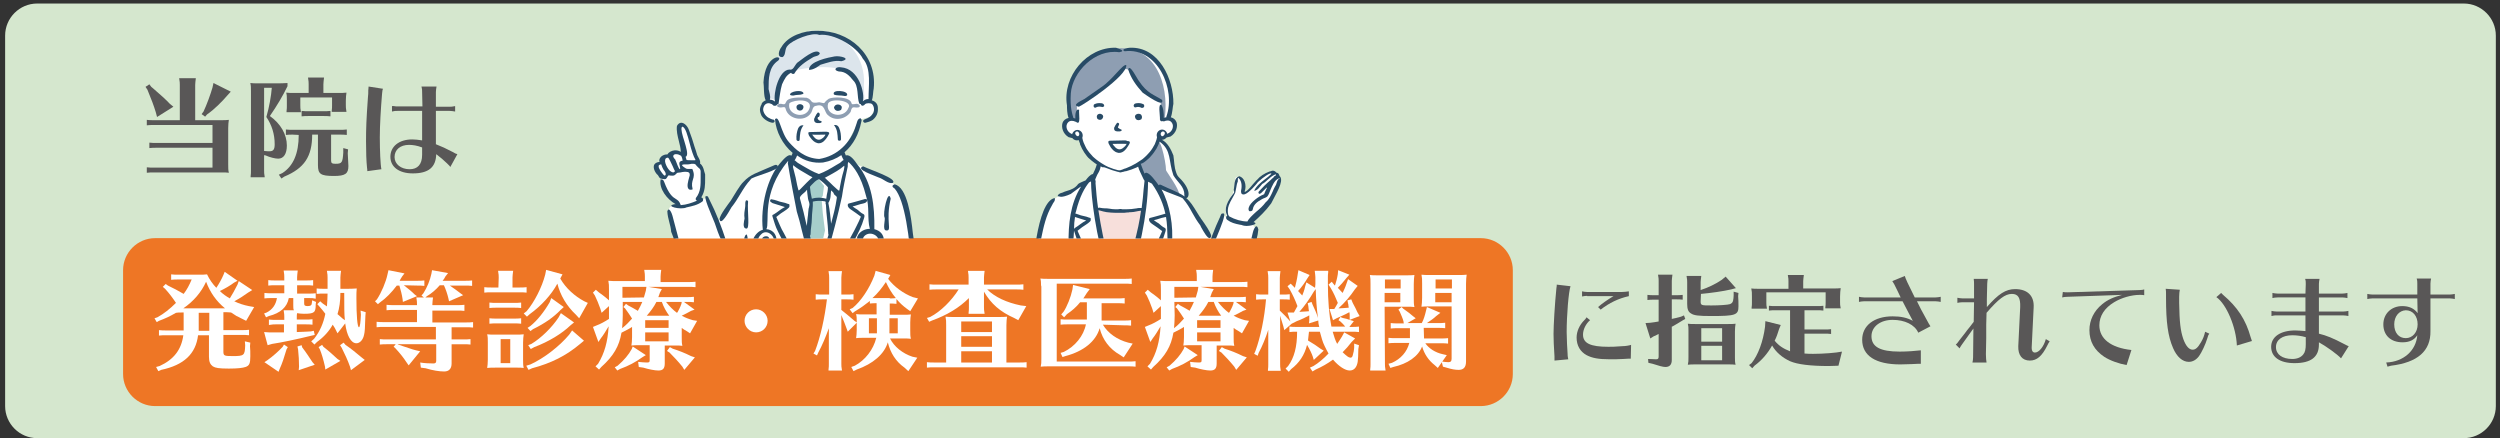 <?xml version="1.0" encoding="utf-8"?>
<!-- Generator: Adobe Illustrator 26.5.3, SVG Export Plug-In . SVG Version: 6.00 Build 0)  -->
<svg version="1.1" id="レイヤー_1" xmlns="http://www.w3.org/2000/svg" xmlns:xlink="http://www.w3.org/1999/xlink" x="0px"
	 y="0px" width="780px" height="136.7px" viewBox="0 0 780 136.7" style="enable-background:new 0 0 780 136.7;"
	 xml:space="preserve">
<rect x="0" y="0" width="780" height="136.7" fill="#333333" stroke="none"/>
<style type="text/css">
	.st0{fill:#D5E7CE;}
	.st1{fill:#EE7625;}
	.st2{fill:#595757;}
	.st3{fill:#FFFFFF;}
	.st4{clip-path:url(#SVGID_00000173875526571324629270000003220052705804844208_);}
	.st5{fill:#DCE5EC;}
	.st6{fill:#F7DFDB;}
	.st7{fill:#8E9EB2;}
	.st8{fill:#284B66;}
	.st9{clip-path:url(#SVGID_00000002385610818985973080000015434536751797848753_);}
	.st10{fill:#C5DFDD;}
	.st11{fill:#A6CECB;}
</style>
<path class="st0" d="M768.7,136.7H11.6c-5.5,0-10-4.5-10-10V11.1c0-5.5,4.5-10,10-10h757.1c5.5,0,10,4.5,10,10v115.6
	C778.7,132.2,774.2,136.7,768.7,136.7z"/>
<path class="st1" d="M462,126.7H48.4c-5.5,0-10-4.5-10-10V84.3c0-5.5,4.5-10,10-10H462c5.5,0,10,4.5,10,10v32.4
	C472,122.2,467.5,126.7,462,126.7z"/>
<g>
	<path class="st2" d="M47.2,27.1l0.6,0.5c2.1,1.8,4.1,3.6,5.2,4.8l1.1,0.9L49,36.5L48.6,35C48,33,47.2,30.9,46,28l-0.6-0.9l1.2-0.8
		L47.2,27.1z M66.3,39H47.9c-0.9,0-1.1,0-2.1,0.1v-1.7c0.8,0.1,1.4,0.1,2.1,0.1h8.2v-11c0-0.7,0-0.8-0.2-2.1h5.2
		c-0.1,1-0.2,1.4-0.2,2.1v11h7.9c1.3,0,1.7,0,2.6-0.1c-0.1,0.8-0.2,1.4-0.2,2.6v11.3c0,1.3,0,1.7,0.2,2.6c-0.7-0.1-1.3-0.1-2-0.1
		h-0.6H47.9c-0.9,0-1.1,0-2.1,0.1v-1.7c0.8,0.1,1.4,0.1,2.1,0.1h18.4v-6.2H48.7c-0.9,0-1.1,0-2.1,0.1v-1.7c0.8,0.1,1.4,0.1,2.1,0.1
		h17.6V39z M72,28.6l-1,1.1c-1.7,2-4.2,4.5-6.4,6L64,36.4l-1.1-0.8l0.6-0.8c1-2.1,2.2-5.4,2.8-7.5l0.3-1.4L72,28.6z"/>
	<path class="st2" d="M82.4,53.2c0,0.6,0,1,0.2,2.1h-4.4l0-0.3c0.1-0.8,0.1-1.1,0.1-1.7V28.5c0-1.3,0-1.7-0.2-2.6
		c0.7,0.1,1.3,0.1,2.6,0.1h4.8c2.1,0,3,0,4.2-0.1v1c-1.5,3.1-3.3,6.1-5.5,9.3c3.4,2.4,5.3,5.8,5.3,9.2c0,2.6-1,4.1-2.7,4.1
		c-0.9,0-2.6-0.4-3.9-1l-0.5-0.1V53.2z M82.4,47.1c1.1,0.1,1.2,0.1,1.7,0.1c1.2,0,1.6-0.6,1.6-2.2c0-3.2-0.9-6-2.6-8.5
		c0.9-3.1,1.5-6.5,1.7-9.1h-2.4V47.1z M91.3,42c-0.9,0-1.1,0-2.1,0.1v-1.7c0.8,0.1,1.4,0.1,2.1,0.1h14.8c0.8,0,1.2,0,2.1-0.1v1.7
		c-0.9-0.1-1.3-0.1-2.1-0.1h-2.8v8.1c0,0.8,0.3,1,1.4,1c2,0,2.2-0.4,2.4-3.5v-1.4l1.5,0.4l-0.1,1.2c0.1,2,0.2,3.4,0.2,4
		c0,2.4-1,3.1-4.5,3.1c-4.2,0-5-0.6-5-3.4V42h-1.8c0,6.9-2.5,10.5-8.7,13.1l-0.9,0.6L87,54.5l1.1-0.5c3.4-2.2,5.1-6.1,5.1-11.9
		L91.3,42L91.3,42z M93.7,30.4v2.5c0,0.6,0,1,0.2,2.1h-4.5l0-0.3c0.1-0.8,0.1-1.1,0.1-1.7v-1.4V31c0-0.8,0-1.3-0.2-2.1
		c0.7,0.1,1.3,0.1,2.6,0.1h4.4v-2.7c0-0.7,0-0.8-0.2-2.1h5c-0.1,1-0.2,1.4-0.2,2.1V29h4.6c1.3,0,1.7,0,2.6-0.1
		c-0.1,0.9-0.2,1.3-0.2,2.5v1.4c0,0.6,0,1,0.2,2.1h-4.6l0-0.3c0.1-0.8,0.1-1.1,0.1-1.7v-2.5C103.7,30.4,93.7,30.4,93.7,30.4z
		 M103.1,36.3c-0.9-0.1-1.3-0.1-2.1-0.1h-4.8c-0.9,0-1.1,0-2.1,0.1v-1.7c0.8,0.1,1.4,0.1,2.1,0.1h4.8c0.8,0,1.2,0,2.1-0.1V36.3z"/>
	<path class="st2" d="M114.6,53.4c0-0.3,0-0.5-0.1-1.2c-0.2-1.9-0.3-4.7-0.3-8.1c0-4.1,0.1-6.8,0.6-13.8c0.1-0.7,0.1-1.4,0.1-1.7
		c0-0.1,0-0.2,0-0.3v-0.1c0-0.4,0.1-0.6,0.1-1.2l4.5,0.7c-0.2,0.4-0.2,0.7-0.3,1.6c-0.4,4.8-0.7,9.9-0.7,13.6c0,4,0.2,8.6,0.5,9.9
		L114.6,53.4z M131.7,28.7c0-0.6,0-1-0.2-1.7h4.7c-0.1,0.6-0.2,1.2-0.2,1.7v4.6h4.3c0.6,0,0.7,0,1.7-0.2v1.7
		c-0.7-0.1-1.1-0.2-1.7-0.2h-4.3v10.4c1.8,0.7,3.1,1.3,5.4,2.5c0.4,0.3,0.9,0.5,1.3,0.6l-2.2,4l-0.3-0.4l-0.4-0.4l-0.3-0.3
		c-0.9-0.9-2.2-2-3.4-2.9c-0.1,4.1-2.4,6-7.3,6c-4.3,0-7-2-7-5.2c0-3.2,2.7-5.4,6.8-5.4c0.9,0,1.8,0.1,3.1,0.3v-9.2H124
		c-0.6,0-1,0-1.7,0.2v-1.7l0.3,0l0.3,0c0.4,0.1,0.8,0.1,1.2,0.1h7.7L131.7,28.7L131.7,28.7z M131.7,46c-1.6-0.6-2.9-0.8-4.1-0.8
		c-2.7,0-4.5,1.5-4.5,3.8c0,2.2,2,3.8,4.7,3.8c2.5,0,3.9-1.5,3.9-4.5V46z"/>
	<path class="st3" d="M56.6,97.5c-0.7,0-1.2,0-1.7,0.1c-1.9,1.1-3.4,1.8-5.3,2.5l-0.7,0.4l-0.7-1.2l0.9-0.3c2-1.1,3.9-2.6,5.8-4.5
		c-1-1.5-2.1-3-3.4-4.4l-0.7-0.6l0.9-0.9l0.7,0.5c1.7,0.8,3.2,1.6,4.9,2.6c1-1.3,1.8-2.8,2.5-4.5h-4.3c-0.9,0-1.1,0-2.1,0.1v-1.7
		c0.8,0.1,1.4,0.1,2.1,0.1h6.9c0.8,0,1.3,0,2.2-0.1c0.7,1.5,1.8,3.1,2.9,4.2c0.8-1.2,1.7-2.8,2.2-4l0.4-1l4,2.8l-1.1,0.6
		c-1,0.8-2.9,1.9-4.4,2.6c1,1,1.9,1.6,3.1,2.3c0.7-1.1,1.6-2.7,2.4-4.3l0.4-1.1l4.2,2.8l-1.3,0.8c-1.3,0.9-2.4,1.7-4.3,2.7
		c1.4,0.7,3,1.2,4.5,1.5l1.7,0.3l-2.5,4.3l-1.6-0.8c-0.4-0.2-0.9-0.5-1.4-0.7c-0.3-0.2-0.8-0.5-1.7-1.1c-0.5,0-0.9-0.1-1.6-0.1h-0.8
		v5.6h5.9c0.8,0,1.2,0,2.1-0.1v1.7c-0.9-0.1-1.3-0.1-2.1-0.1h-5.9v5.2c0,1.3,0.3,1.4,2.9,1.4c3.6,0,3.8-0.2,3.9-3.4l-0.1-1.2
		l1.7,0.4l-0.1,1.1c0.1,1.2,0.1,1.7,0.1,3.2c0,2.2-0.3,2.9-1.5,3.3c-0.9,0.3-2.4,0.5-5.2,0.5c-3.1,0-4.2-0.2-5-0.7
		c-0.8-0.6-1.2-1.4-1.2-3v-6.7h-3.4c-0.7,5.8-4.4,9.3-11.5,10.8l-0.9,0.4l-0.7-1.3l1.1-0.3c4.4-2,6.8-5.1,7.4-9.6h-5.5
		c-0.9,0-1.1,0-2.1,0.1v-1.7c0.8,0.1,1.4,0.1,2.1,0.1h5.6v-5.6L56.6,97.5L56.6,97.5z M70.2,96.2c-2.7-2.2-4.6-4.9-5.9-8.3
		c-1.5,3.3-3.9,6.1-7.1,8.3H70.2z M62,103.2h3.3v-5.6H62V103.2z"/>
	<path class="st3" d="M98.5,95c0,2.5-0.4,2.9-3.7,2.9c-0.9,0-1.5-0.1-2.1-0.2c-0.1,0.4-0.1,0.7-0.1,1.1v0.9h2.8c0.8,0,1.2,0,2.1-0.1
		v1.7c-0.9-0.1-1.3-0.1-2.1-0.1h-2.8v2.4c2.4-0.1,2.9-0.1,4.4-0.2l0.9-0.2l0.3,1.3l-0.9,0.2c-4.4,1.1-9.7,2.2-12.4,2.6l-1.4,0.4
		l-1.1-4.1l1.5,0.1h1.8h0.9h2v-2.5H86c-0.7,0-0.8,0-2.1,0.2v-1.7c0.8,0.1,1.4,0.1,2.1,0.1h2.7v-0.9c0-0.7,0-0.8-0.2-2.1h3.2
		c-0.2-0.4-0.2-0.8-0.2-1.5V93h-1.4c-0.5,2.8-2.6,4.7-6.2,5.6L83,99l-0.6-1.2l0.8-0.3c1.8-0.9,2.9-2.5,3.2-4.5h-1.8
		c-0.9,0-1.1,0-2.1,0.1v-1.7c0.8,0.1,1.4,0.1,2.1,0.1h4.1V89h-2.9c-0.9,0-1.1,0-2.1,0.1v-1.7c0.8,0.1,1.4,0.1,2.1,0.1h2.9v-1
		c0-0.7,0-0.8-0.2-2.1h4.4c-0.1,1-0.2,1.4-0.2,2.1v1h2.9c0.8,0,1.2,0,2.1-0.1v1.7C96.8,89,96.4,89,95.6,89h-2.9v2.6h3.7
		c0.8,0,1.2,0,2.1-0.1v1.7C97.7,93,97.3,93,96.5,93h-1.6v1.6c0,0.7,0.2,0.9,1.1,0.9c0.9,0,1.3-0.3,1.3-1l0.1-0.8l1.2,0.5L98.5,95z
		 M89.8,108.3l-0.4,0.7c-0.7,2.4-1.4,4.5-2.1,6l-0.4,1l-4.4-3l0.9-0.6c1.6-1.1,3.6-2.9,4.8-4.2l0.4-0.7L89.8,108.3z M94.3,108.4
		c1.1,1.4,2.2,3.1,3.2,4.6l0.7,0.8l-5,1.7l0.1-1.1c0-1.9-0.1-3.4-0.3-5.4l-0.2-0.9l1.3-0.4L94.3,108.4z M104.5,102.4
		c-0.3-0.4-0.3-0.6-0.7-1.1c-1.1,2-2.7,3.8-4.9,5.4l-0.8,0.8l-1-1l0.9-0.8c1.8-2.3,2.9-4.8,3.5-7.8c-0.6-0.8-1-1.3-1.7-2.1L99,94.9
		l0.9-0.9l0.8,0.7c0.6,0.4,0.9,0.6,1.3,0.9c0.1-1.7,0.2-2.3,0.2-4h-1.3c-0.9,0-1.1,0-2.1,0.1V90c0.8,0.1,1.4,0.1,2.1,0.1h1.3v-3.5
		c0-0.7,0-0.8-0.2-2.1h4.4c-0.1,1-0.2,1.4-0.2,2.1v3.5h2.3c0.8,0,1.4,0,2.8-0.1c-0.1,1-0.1,1.7-0.1,3c0,5.6,0.3,9.1,0.8,9.1
		c0.3,0,0.5-1.5,0.6-3.9l-0.1-1.3l1.6,0.5l-0.1,1.2c-0.1,3.9-0.2,5-0.4,5.8c-0.3,1.6-1.3,2.7-2.4,2.7c-1.7,0-3-2.4-3.5-6.2l-2.4,3.1
		L104.5,102.4z M100.9,108.2c1.7,1.3,3.2,2.7,4.4,3.8l0.9,0.6l-4.7,2.7l-0.1-0.9c-0.5-2.2-1-3.9-1.6-5.4l-0.4-0.7l1.1-0.7
		L100.9,108.2z M106.2,91.5c0,2.4-0.3,4.6-0.9,6.5c0.4,0.3,1.1,1,1.6,1.4l0.7,0.5c-0.2-1.9-0.2-3.8-0.2-8.5H106.2z M107.8,107.6
		c1.6,1.1,3.5,2.6,5,3.9l1,0.8l-4.3,3.2l-0.3-1.1c-0.7-2-1.7-4.1-2.6-5.9l-0.5-0.8l1.1-0.8L107.8,107.6z"/>
	<path class="st3" d="M126,89c1.4,1.1,2.3,1.8,3.4,2.9l0.7,0.5l-4.4,1.8l-0.1-0.9c-0.2-1.4-0.6-2.9-1-4.2h-0.8
		c-1.6,2.1-3.3,3.9-5.3,5.3l-0.6,0.5l-0.9-0.9l0.6-0.6c1.4-2.1,2.8-5.4,3.3-7.8l0.3-1.3l5,1l-0.7,0.9c-0.5,0.8-0.7,1.1-0.8,1.4h5.6
		c0.8,0,1.2,0,2.1-0.1v1.7c-0.9-0.1-1.3-0.1-2.1-0.1L126,89L126,89z M134.9,100.6h10.6c0.8,0,1.2,0,2.1-0.1v1.7
		c-0.9-0.1-1.3-0.1-2.1-0.1h-4.6v3.8h3.8c0.8,0,1.2,0,2.1-0.1v1.7c-0.9-0.1-1.3-0.1-2.1-0.1h-3.8v6c0,1.6-0.8,2.5-2.3,2.5
		s-3.5-0.3-5.8-1l-1.5-0.2l-0.2-1.6c1,0.2,2.9,0.3,4.1,0.3c0.6,0,0.9-0.2,0.9-0.8v-5.2h-15.5c-0.9,0-1.1,0-2.1,0.1v-1.7
		c0.8,0.1,1.4,0.1,2.1,0.1H136V102h-16.4c-0.9,0-1.1,0-2.1,0.1v-1.7c0.8,0.1,1.4,0.1,2.1,0.1h10.5v-3.8h-7.4c-0.9,0-1.1,0-2.1,0.1
		v-1.7c0.8,0.1,1.4,0.1,2.1,0.1h7.4v-0.3c0-0.7,0-0.8-0.2-2.1h5.2c-0.1,1-0.2,1.4-0.2,2.1v0.3h7.9c0.8,0,1.2,0,2.1-0.1V97
		c-0.9-0.1-1.3-0.1-2.1-0.1h-7.9L134.9,100.6L134.9,100.6z M124.2,107.5c1.8,0.6,2.4,0.8,4.5,1.5l1.1,0.3l1.3,0.3l-3.6,4.4l-0.7-1
		c-0.9-1.4-2.1-2.9-3.5-4.4l-0.5-0.4l0.9-1.1L124.2,107.5z M140.2,89c1.1,0.7,2.4,1.7,3.6,2.6l0.7,0.5l-4.4,1.9l-0.2-0.9
		c-0.3-1.3-0.8-2.8-1.4-4.1h-1.3c-1.1,1.3-2.6,2.6-4,3.4l-0.7,0.6l-1-0.8l0.6-0.7c1.1-1.7,2.1-4.1,2.5-6.1l0.2-1.1l5,0.9l-0.8,1
		c-0.3,0.6-0.5,0.9-0.9,1.4h7.1c0.8,0,1.2,0,2.1-0.1v1.7c-0.9-0.1-1.3-0.1-2.1-0.1H140.2z"/>
	<path class="st3" d="M155.6,86.6c0-0.7,0-0.8-0.2-2.1h4.7c-0.1,1-0.2,1.4-0.2,2.1v3.1h2.3c0.8,0,1.2,0,2.1-0.1v1.7
		c-0.9-0.1-1.3-0.1-2.1-0.1h-9c-0.9,0-1.1,0-2.1,0.1v-1.7c0.8,0.1,1.4,0.1,2.1,0.1h2.3L155.6,86.6L155.6,86.6z M160.8,104.4
		c1.3,0,1.7,0,2.6-0.1c-0.1,0.8-0.2,1.4-0.2,2.6v5.3c0,1.3,0,1.7,0.2,2.6c-0.7-0.1-1.3-0.1-2-0.1h-0.6h-6.2c-1.3,0-1.6,0-2.6,0.1
		c0.1-0.9,0.2-1.2,0.2-2.6v-5.3c0-1.3,0-1.7-0.2-2.6c0.7,0.1,1.3,0.1,2.6,0.1H160.8z M162.6,96.1c-0.9-0.1-1.3-0.1-2.1-0.1h-5.7
		c-0.9,0-1.1,0-2.1,0.1v-1.7c0.8,0.1,1.4,0.1,2.1,0.1h5.7c0.8,0,1.2,0,2.1-0.1V96.1z M162.6,101c-0.9-0.1-1.3-0.1-2.1-0.1h-5.7
		c-0.9,0-1.1,0-2.1,0.1v-1.7c0.8,0.1,1.4,0.1,2.1,0.1h5.7c0.8,0,1.2,0,2.1-0.1V101z M156.2,105.8v7.5h3v-7.5H156.2z M174.8,86.9
		c1.7,3,4.5,5.5,7.5,7.1l1.1,0.5l-2.7,4.8l-1-1.1c-2.9-2.7-4.9-6.1-5.8-9.7c-1.9,3.5-5,6.9-8.6,9.5l-0.9,0.8l-1-1l0.9-0.7
		c2.4-2.8,4.8-7.5,5.8-11.4l0.3-1.5l5.1,1.4L174.8,86.9z M182.2,106.3l-1.2,1c-4.4,3.7-9,6-15,7.6l-1.1,0.5l-0.7-1.3l1.3-0.4
		c4.2-1.9,9.1-5.7,12.1-9.3l0.9-1.3L182.2,106.3z M175.9,95.8l-1,0.9c-2.1,2.2-4.9,4.2-8.6,6l-0.8,0.6l-0.9-1l0.9-0.6
		c2.1-1.7,4.2-4.3,6-7.4L172,93L175.9,95.8z M179.1,100.6l-1.1,0.9c-2.7,2.6-6.8,5.1-11.3,6.8l-1.1,0.6l-0.8-1.2l1-0.4
		c3-1.8,6.4-5.1,8.5-8.3l0.7-1.3L179.1,100.6z"/>
	<path class="st3" d="M200.9,92.8c0.2-0.6,0.3-1,0.6-2.1l0.2-1.3l4.8,0.8l-0.6,1.1c-0.3,0.8-0.4,1.2-0.5,1.4h9c0.8,0,1.2,0,2.1-0.1
		v1.7c-0.9-0.1-1.3-0.1-2.1-0.1h-1l3.3,2.4l-1.1,0.4c-1.1,0.6-1.8,1-2.9,1.5c1.1,0.6,2.1,1,3.5,1.4l1.3,0.2l-2.2,3.9l-0.9-0.6
		c-0.9-0.5-1.2-0.7-1.7-1.1v3c0,1.3,0,1.7,0.2,2.6c-0.7-0.1-1.3-0.1-2-0.1h-0.6h-2.9v5.6c0,1.6-0.6,2.2-2,2.2
		c-1.1,0-3.1-0.4-4.7-0.9l-1.4-0.2l-0.2-1.6c0.9,0.1,2,0.2,2.7,0.2c0.8,0,0.9-0.1,0.9-0.8v-4.6h-3.1c-1.3,0-1.6,0-2.6,0.1
		c0.1-0.9,0.2-1.2,0.2-2.6v-3.2c-0.9,0.6-2.1,1.2-3.3,1.8c-0.7,4.2-2.5,7.3-6.3,10.7l-0.7,0.8l-1.1-1l0.8-0.8c2-3.3,3-6.8,3.3-11.7
		c-0.9,1.5-1.6,2.7-2.4,3.7l-0.8,1.2l-1.7-4.7l1.2-0.5c1.1-0.4,2.4-1.1,3.8-2v-1.3v-2.7l-2.3,2.1l-0.4-1.3c-0.5-1.4-1.1-2.9-1.7-4.1
		l-0.6-0.9l0.9-0.9l0.8,0.7c0.3,0.2,0.6,0.5,1.1,0.8c0.6,0.4,1.5,1.2,2.2,1.8v-3.3c0-1.5,0-1.7-0.2-2.8c1.1,0.1,1.9,0.1,2.6,0.1h8.8
		v-1.4c0-0.7,0-0.8-0.2-2.1h5.3c-0.1,1-0.2,1.4-0.2,2.1V88h8.8c0.8,0,1.2,0,2.1-0.1v1.7c-0.9-0.1-1.3-0.1-2.1-0.1h-20.7v3.4
		L200.9,92.8L200.9,92.8z M201.5,110.8l-1,0.6c-2.2,1.6-4.5,2.8-7,3.7l-0.9,0.5l-0.8-1l0.9-0.5c2-1.7,3.5-3.5,4.4-5.2l0.3-0.8
		L201.5,110.8z M194.3,98.4c0,1.4-0.1,2.7-0.2,4c1.3-1,2.2-2,3.1-3c-0.8-1.2-1.2-1.9-2.2-3.2l-0.5-0.4l0.8-1l0.7,0.5
		c1.1,0.6,1.9,1,2.7,1.5L199,97c0.6-1,1-1.9,1.4-2.8h-6.1L194.3,98.4L194.3,98.4z M208.6,99.9h-7.3v2.4h7.3V99.9z M201.3,103.7v2.8
		h7.3v-2.8H201.3z M208.8,98.5c-0.9-1.2-1.8-2.8-2.3-4.3h-1.7c-0.8,1.6-1.8,2.9-3,4.3C201.8,98.5,208.8,98.5,208.8,98.5z
		 M211.4,97.4c0.4-0.8,0.8-1.4,1.2-2.6l0.1-0.6h-4.9c1,1.3,2.3,2.6,3.4,3.4L211.4,97.4z M209.9,108.8c1.9,0.6,3.7,1.3,5.7,2.3
		l1.2,0.4l-3.3,3.9l-0.6-1c-1.3-1.6-2.7-3.1-4-4.4l-0.8-0.5l0.9-1.2L209.9,108.8z"/>
	<path class="st3" d="M239.5,100.1c0,2-1.6,3.6-3.6,3.6s-3.6-1.7-3.6-3.6c0-2,1.6-3.6,3.6-3.6C237.8,96.5,239.5,98.1,239.5,100.1z"
		/>
	<path class="st3" d="M282.2,114.7c-2.7-1.9-4.4-4.6-5.2-7.9c-1.1,3.7-4.6,6.7-9.7,8.5l-1,0.5l-0.7-1.3l1.1-0.4
		c3.2-1.7,5.8-5,6.7-8.7h-3.8h-0.4c-0.9,0-1.3,0-2.1,0.1c0.1-0.9,0.2-1.2,0.2-2.6v-2.2l-2.8,2.8l-0.4-1.1c-0.2-0.5-0.4-1-0.6-1.6
		c-0.4-1.1-0.6-1.4-1-2.5v15.2c0,0.6,0,1,0.2,2.1h-4.2l0-0.3c0.1-0.8,0.1-1.1,0.1-1.7v-11.2c-1,2.8-2.1,5.4-3.3,7.6l-0.4,0.9
		l-1.1-0.6l0.5-0.8c1.7-4.4,3-10.3,3.7-16.1h-1.4c-0.9,0-1.1,0-2.1,0.1v-1.7c0.8,0.1,1.4,0.1,2.1,0.1h2.1v-5.2c0-0.7,0-0.8-0.2-2.1
		h4.2c-0.1,1-0.2,1.4-0.2,2.1v5.2h1.7c0.8,0,1.2,0,2.1-0.1v1.7c-0.9-0.1-1.3-0.1-2.1-0.1h-1.7v3.3c1.4,1.1,2,1.6,4.1,3.4l0.7,0.5
		v-0.1v-0.4c0-0.8,0-1.3-0.2-2.1c0.8,0.1,1.3,0.1,2.5,0.1h3.9v-3.5c-0.8,0-1.2,0-2.1,0.1v-0.8c-1.5,1.2-2.9,2.2-4.6,3.2l-0.8,0.6
		l-0.9-1.2l0.9-0.4c2.6-2.1,5.2-6,6.8-10.1l0.4-1.5l4.6,1.3l-0.7,1.2c1.9,2.5,4.8,4.6,7.7,5.7l1.6,0.4l-2.4,4l-1.1-0.8
		c-1.2-0.9-2.1-1.7-3.2-3v1.5c-0.9-0.1-1.3-0.1-2.1-0.1v3.5h4.1c1.2,0,1.7,0,2.5-0.1c-0.1,0.8-0.2,1.3-0.2,2.5v2.5
		c0,1.3,0,1.7,0.2,2.6c-1-0.1-1.2-0.1-2-0.1h-0.6h-3.9c1.2,2.5,3.9,4.7,7,5.7l1.5,0.3l-2.8,4.2L282.2,114.7z M271.1,99.3v4.7h2.5
		v-4.7H271.1z M277.6,93.1c0.8,0,1.1,0,1.9-0.1c-1.3-1.5-2.3-3.3-3.1-5c-1.2,1.8-2.6,3.6-4.2,5c0.4,0,0.7,0,1.2,0H277.6z M280.1,104
		v-4.7h-2.6v4.7H280.1z"/>
	<path class="st3" d="M307,95.8c0,0.6,0,1,0.2,2.1h-5l0-0.3c0.1-0.8,0.1-1.1,0.1-1.7v-2.9c-3,3-6.8,5.3-11.5,7l-0.9,0.4l-0.7-1.2
		l1-0.3c3.3-1.7,6.7-5.1,8.9-8.6h-7c-0.9,0-1.1,0-2.1,0.1v-1.7c0.8,0.1,1.4,0.1,2.1,0.1h10.1v-2.2c0-0.7,0-0.8-0.2-2.1h5.2
		c-0.1,1-0.2,1.4-0.2,2.1v2.2h10.2c0.8,0,1.2,0,2.1-0.1v1.7c-0.9-0.1-1.3-0.1-2.1-0.1H308c2.4,2.4,6.1,4.1,10.5,5l1.7,0.2l-2.5,4.4
		l-1.3-0.7c-4.3-1.9-7.2-4.4-9.4-8.2L307,95.8L307,95.8z M318.2,113.1c0.8,0,1.2,0,2.1-0.1v1.7c-0.9-0.1-1.3-0.1-2.1-0.1h-26.9
		c-0.9,0-1.1,0-2.1,0.1v-1.7c0.8,0.1,1.4,0.1,2.1,0.1h3.9v-11.6c0-1.3,0-1.7-0.2-2.7c0.7,0.1,1.3,0.1,2.6,0.1h14
		c1.3,0,1.7,0,2.6-0.1c-0.1,0.9-0.2,1.4-0.2,2.7v11.6H318.2z M309.5,100.3h-9.6v3.3h9.6V100.3z M309.5,104.9h-9.6v3.3h9.6V104.9z
		 M309.5,109.6h-9.6v3.5h9.6V109.6z"/>
	<path class="st3" d="M324.8,89c0-0.8,0-1.3-0.2-2.1c0.7,0.1,1.3,0.1,2.6,0.1H351c0.8,0,1.2,0,2.1-0.1v1.7c-0.9-0.1-1.3-0.1-2.1-0.1
		h-21.3v24.3h22.5c0.8,0,1.2,0,2.1-0.1v1.7c-0.9-0.1-1.3-0.1-2.1-0.1h-24.9c-1.3,0-1.6,0-2.6,0.1c0.2-1,0.2-1.1,0.2-2.5V89.4
		L324.8,89L324.8,89z M344.1,101.3c1.6,2.7,4.5,4.7,7.9,5.6l1.4,0.3l-2.8,4.3l-1.2-0.8c-3.2-1.8-5.4-4.7-6.3-8.3
		c-1.2,4.1-5,7.2-10.7,8.7l-0.9,0.3l-0.6-1.3l1-0.3c3.5-1.7,6.2-5,6.9-8.6h-5.8c-0.9,0-1.1,0-2.1,0.1v-1.7c0.8,0.1,1.4,0.1,2.1,0.1
		h6.1v-5.4h-2.1c-1.2,1.5-2.6,2.7-4.1,3.7L332,99l-0.9-0.9l0.7-0.8c1.1-1.6,2.3-4.6,2.8-7l0.2-1.4l5.2,1.3l-0.9,1.2
		c-0.6,0.9-0.8,1.3-1.1,1.7h10.8c0.8,0,1.2,0,2.1-0.1v1.7c-0.9-0.1-1.3-0.1-2.1-0.1h-5.1v5.4h7.1c0.8,0,1.2,0,2.1-0.1v1.7
		c-0.9-0.1-1.3-0.1-2.1-0.1L344.1,101.3L344.1,101.3z"/>
	<path class="st3" d="M373.1,92.8c0.2-0.6,0.3-1,0.6-2.1l0.2-1.3l4.8,0.8l-0.6,1.1c-0.3,0.8-0.4,1.2-0.5,1.4h9c0.8,0,1.2,0,2.1-0.1
		v1.7c-0.9-0.1-1.3-0.1-2.1-0.1h-1l3.3,2.4l-1.1,0.4c-1.1,0.6-1.8,1-2.9,1.5c1.1,0.6,2.1,1,3.5,1.4l1.3,0.2l-2.2,3.9l-0.9-0.6
		c-0.9-0.5-1.2-0.7-1.7-1.1v3c0,1.3,0,1.7,0.2,2.6c-0.7-0.1-1.3-0.1-2-0.1h-0.6h-2.9v5.6c0,1.6-0.6,2.2-2,2.2
		c-1.1,0-3.1-0.4-4.7-0.9l-1.4-0.2l-0.2-1.6c0.9,0.1,2,0.2,2.7,0.2c0.8,0,0.9-0.1,0.9-0.8v-4.6h-3.1c-1.3,0-1.6,0-2.6,0.1
		c0.1-0.9,0.2-1.2,0.2-2.6v-3.2c-0.9,0.6-2.1,1.2-3.3,1.8c-0.7,4.2-2.5,7.3-6.3,10.7l-0.7,0.8l-1.1-1l0.8-0.8c2-3.3,3-6.8,3.3-11.7
		c-0.9,1.5-1.6,2.7-2.4,3.7l-0.8,1.2l-1.7-4.7l1.2-0.5c1.1-0.4,2.4-1.1,3.8-2v-1.3v-2.7l-2.3,2.1l-0.4-1.3c-0.5-1.4-1.1-2.9-1.7-4.1
		l-0.6-0.9l0.9-0.9l0.8,0.7c0.3,0.2,0.6,0.5,1.1,0.8c0.6,0.4,1.5,1.2,2.2,1.8v-3.3c0-1.5,0-1.7-0.2-2.8c1.1,0.1,1.9,0.1,2.6,0.1h8.8
		v-1.4c0-0.7,0-0.8-0.2-2.1h5.3c-0.1,1-0.2,1.4-0.2,2.1V88h8.8c0.8,0,1.2,0,2.1-0.1v1.7c-0.9-0.1-1.3-0.1-2.1-0.1h-20.7v3.4
		L373.1,92.8L373.1,92.8z M373.7,110.8l-1,0.6c-2.2,1.6-4.5,2.8-7,3.7l-0.9,0.5l-0.8-1l0.9-0.5c2-1.7,3.5-3.5,4.4-5.2l0.3-0.8
		L373.7,110.8z M366.5,98.4c0,1.4-0.1,2.7-0.2,4c1.3-1,2.2-2,3.1-3c-0.8-1.2-1.2-1.9-2.2-3.2l-0.5-0.4l0.8-1l0.7,0.5
		c1.1,0.6,1.9,1,2.7,1.5l0.2,0.2c0.6-1,1-1.9,1.4-2.8h-6.1L366.5,98.4L366.5,98.4z M380.8,99.9h-7.3v2.4h7.3V99.9z M373.5,103.7v2.8
		h7.3v-2.8H373.5z M381,98.5c-0.9-1.2-1.8-2.8-2.3-4.3H377c-0.8,1.6-1.8,2.9-3,4.3C374,98.5,381,98.5,381,98.5z M383.6,97.4
		c0.4-0.8,0.8-1.4,1.2-2.6l0.1-0.6H380c1,1.3,2.3,2.6,3.4,3.4L383.6,97.4z M382.1,108.8c1.9,0.6,3.7,1.3,5.7,2.3l1.2,0.4l-3.3,3.9
		l-0.6-1c-1.3-1.6-2.7-3.1-4-4.4l-0.8-0.5l0.9-1.2L382.1,108.8z"/>
	<path class="st3" d="M410.4,88.7v-2.2c0-0.4-0.1-1.1-0.2-2h4.2l0,0.3l0,0.2c-0.1,0.6-0.1,1-0.1,1.5v2.1c0,5.2,0.4,9.8,1.1,13.3h4.3
		c-0.3-0.4-1-1.2-1.5-1.6l-0.6-0.4l0.6-1l0.7,0.3c0.7,0.1,1.7,0.4,2.5,0.7l1,0.3l-1.4,1.8h0.9c0.8,0,1.2,0,2.1-0.1v1.7
		c-0.9-0.1-1.3-0.1-2.1-0.1h-6.1c0.4,1.4,0.8,2.7,1.4,3.8c0.6-0.8,0.9-1.4,1.5-2.3l0.7-1.3l3.4,1.9l-1.1,1.1
		c-0.9,1.2-1.8,2.2-2.8,3.2c0.6,0.6,1,0.9,1.5,1.3c0.4,0.3,0.8,0.4,1,0.4c0.3,0,0.6-0.3,0.7-0.9c0.2-0.6,0.4-1.7,0.4-2.2l0-1.3
		l1.5,0.5l-0.2,1.2c0,2.1-0.1,2.9-0.2,4c-0.3,1.8-1.2,2.7-2.5,2.7c-1.4,0-3.4-1.3-5.2-3.4c-1.8,1.3-3.4,2.2-5.4,3.1l-1,0.6l-0.8-1.2
		l1.1-0.5c1.5-0.9,3.2-2.3,4.7-3.9c-0.3-0.6-0.8-1.4-1.2-2.3c-0.7-1.4-1-2.7-1.5-4.5h-3.4c-0.1,1-0.2,1.9-0.3,2.7l0.1,0.1
		c1.4,0.8,2.9,1.8,3.8,2.5l1,0.6l-3.1,2.9l-0.3-1c-0.3-0.9-0.9-2.2-1.8-3.7c-0.8,3.2-2.4,5.6-5,7.6l-0.7,0.8l-1-1l0.8-0.8
		c1.9-2.6,2.8-6,2.8-10.7h-0.3c-0.9,0-1.1,0-2.1,0.1v-1.7c0.8,0.1,1.4,0.1,2.1,0.1h7.2c-0.2-0.8-0.3-1.3-0.3-2l-2.9,0.9l0.1-0.9
		c0-0.8,0-1.1,0-1.6c-1.1,0.6-2.5,1.3-3.9,1.8L403,101v0l-2.3,2l-0.3-1.2c-0.3-1-0.6-1.9-1-3.3v15.1c0,0.6,0,1,0.2,2.1h-4l0-0.3
		c0.1-0.8,0.1-1.1,0.1-1.7v-10.8c-0.8,2.5-1.9,5.2-3,7.2l-0.3,0.9l-1.1-0.6l0.4-0.9c1.6-4.4,2.8-10.2,3.3-16.1h-1
		c-0.9,0-1.1,0-2.1,0.1v-1.7c0.8,0.1,1.4,0.1,2.1,0.1h1.7v-5.2c0-0.7,0-0.8-0.2-2.1h4c-0.1,1-0.2,1.4-0.2,2.1v5.2h1
		c0.8,0,1.2,0,2.1-0.1v1.7c-0.9-0.1-1.3-0.1-2.1-0.1h-1v3.5c0.9,0.8,2.4,2.4,3.2,3.3l0.1,0.1l-0.9-2.8l1.9,0h0.1
		c0.5-0.9,0.7-1.3,1.1-2c-0.7-1.9-1.5-3.6-2.4-5.2l-0.7-1l1-0.8l0.7,0.7l0.6,0.6c0.3-1.1,0.7-2.8,0.9-4.3l0.2-1.2l3.5,1.5l-0.8,1.2
		c-0.7,1.2-1.7,2.6-2.8,3.8c0.4,0.4,1.1,1.2,1.3,1.4c0.3-0.7,0.7-1.8,0.9-2.8l0.4-1.3l2.7,1.7L410.4,88.7L410.4,88.7z M409.9,91
		c-1.2,2.1-2.9,4.5-4.5,6.3c1.3-0.1,2.3-0.1,3-0.2c-0.1-0.5-0.1-0.7-0.2-1.6l-0.2-0.9l1.2-0.4l0.3,0.8c0.7,1.5,1.3,2.8,1.6,3.9
		l0.1,0.3c-0.4-3-0.6-5.8-0.7-9L409.9,91z M420.2,86.6c-1,1.3-2,2.4-2.8,3.2c0.7,0.7,1,1.1,1.5,1.6c0.4-0.9,0.9-1.9,1.2-2.9l0.5-1.4
		l3,2.1l-0.9,1.1c-1.4,2.1-3.1,4.1-5.1,5.9h0.1h0.1c0.8,0,1.4-0.1,3-0.2c0-0.3-0.1-0.6-0.1-0.7c0-0.2,0-0.3-0.1-0.6l-0.2-1l1.2-0.3
		l0.4,1l0.2,0.4c0.5,0.9,0.9,1.7,1.3,2.6l0.7,1.2l-3.1,1.2l0-1.3c0-0.4,0-0.7-0.1-1.1c-1.4,0.8-2.9,1.4-4,1.9l-1.1,0.6l-1.1-3.5h1.5
		c0.5-0.8,0.5-0.8,1.1-1.9c-0.6-1.5-1.3-3.1-2.2-4.6l-0.7-1.1l1-0.9l0.8,1c0.1,0.1,0.1,0.1,0.2,0.2c0.4-1.2,0.7-2.3,0.9-3.6l0.1-1.2
		l3.5,1.4L420.2,86.6z"/>
	<path class="st3" d="M432.1,113.5c0,0.6,0,1,0.2,2.1h-4.8l0-0.3c0.1-0.8,0.1-1.1,0.1-1.7V88.6c0-1.5,0-1.7-0.2-2.8
		c0.6,0.1,1.3,0.1,2.6,0.1h8.7c1.3,0,1.8,0,2.6-0.1c-0.1,0.9-0.2,1.4-0.2,2.8V93c0,1.3,0,1.9,0.2,2.8c-0.7-0.1-1.3-0.1-2-0.1h-0.6
		h-6.7L432.1,113.5L432.1,113.5z M432.1,90h4.9v-2.8h-4.9V90z M436.9,94.3v-2.9h-4.9v2.9H436.9z M444.3,105.6h5.4
		c0.8,0,1.2,0,2.1-0.1v1.7c-0.9-0.1-1.3-0.1-2.1-0.1h-5c1.1,1.6,3.1,2.9,5.4,3.4l1.3,0.3l-2.8,4l-1-0.9c-1.9-1.5-3.2-3.4-3.9-5.8
		c-1.2,3.1-4.5,5.4-9,6.4l-0.9,0.3l-0.6-1.3l1.1-0.3c2.7-1.2,4.7-3.4,5.4-6.2h-4.4c-0.9,0-1.1,0-2.1,0.1v-1.7
		c0.8,0.1,1.4,0.1,2.1,0.1h4.6v-3.1h-3.9c-0.9,0-1.1,0-2.1,0.1v-1.7c0.8,0.1,1.4,0.1,2.1,0.1h2l-0.1-0.4l0-0.2
		c-0.2-0.8-0.7-2-1.2-3.1l-0.4-0.6l1-0.8l0.5,0.5c1.7,1.2,2.2,1.6,3,2.3l0.9,0.7l-2.6,1.5h4.5c0.6-1.1,1-2.5,1.3-3.8l0.3-1.2
		l4.2,1.8l-1.3,1c-0.6,0.6-1.7,1.4-2.9,2.2h3.6c0.8,0,1.2,0,2.1-0.1v1.7c-0.9-0.1-1.3-0.1-2.1-0.1h-4.6L444.3,105.6L444.3,105.6z
		 M446.1,95.6c-1.3,0-1.7,0-2.6,0.1c0.1-1.1,0.2-1.3,0.2-2.8v-4.4c0-1.5,0-1.7-0.2-2.8c0.7,0.1,1.4,0.1,2.6,0.1h8.9
		c1.3,0,1.7,0,2.6-0.1c-0.1,0.9-0.2,1.4-0.2,2.8v24.3c0,1.8-0.8,2.6-2.3,2.6c-1.1,0-2.2-0.2-3.8-0.7l-1.1-0.3l-0.4-1.6
		c0.8,0.1,1.6,0.2,2.1,0.2c0.7,0,1-0.3,1-1.1V95.6H446.1z M447.9,87.3V90h5.1v-2.8H447.9z M452.9,91.4h-5.1v2.9h5.1V91.4z"/>
	<path class="st2" d="M485,112.5c0-0.3,0-0.4,0-0.5v-0.2l0-0.6c-0.2-2.6-0.3-5.6-0.3-7c0-2.7,0.4-9.4,0.9-14.3
		c0.1-0.6,0.1-0.7,0.1-0.9v-0.2l4.3,0.5c-0.6,1.7-1.2,9.1-1.2,14.3c0,2,0.2,5.7,0.3,6.9c0,0.1,0,0.2,0,0.2v0.1
		c0,0.2,0.1,0.9,0.2,1.3L485,112.5z M508.8,111.9c-0.7,0-0.9,0-2.3,0.1c-1.6,0.1-2.9,0.1-4.2,0.1c-3.6,0-5.6-0.4-7.3-1.3
		c-2-1.1-3.1-3-3.1-5.5c0-1.9,0.9-3.9,2.4-5.4c0.3-0.3,0.5-0.5,0.7-0.9l1.1,0.9c-1.3,1.1-2.2,2.9-2.2,4.5c0,2.7,2.3,3.8,7.9,3.8
		c1.5,0,1.5,0,4.5-0.2c0.8,0,2-0.2,2.6-0.4L508.8,111.9L508.8,111.9z M495.2,92.3c-0.5,0-1,0.1-1.6,0.2v-1.6
		c0.5,0.1,1.1,0.2,1.6,0.2H506c0.6,0,1.5-0.1,2.2-0.2v1.5c-3.2,0.7-6.1,2.1-8.8,4.2l-0.8-0.8c1.1-1,3.1-2.4,4.8-3.4H495.2z"/>
	<path class="st2" d="M521.6,99.5c0.9-0.2,1.5-0.3,2.9-0.7l0.9-0.4l0.4,1.1l-0.7,0.4c-1.4,0.9-2.2,1.3-3.2,1.9
		c-0.2,0.1-0.2,0.1-0.3,0.1v10.4c0,1.5-0.7,2.2-2,2.2c-0.8,0-2.1-0.4-4-1l-1.3-0.3l-0.1-1.2c0.8,0,2,0.1,2.5,0.1
		c0.6,0,0.8-0.2,0.8-0.9v-7c-0.4,0.2-0.4,0.2-0.6,0.3c-0.3,0.2-0.6,0.3-0.9,0.4l-1.1,0.7l-1.5-4.8l1.5-0.1c1.3-0.2,1.7-0.2,2.6-0.4
		v-6.8h-1.6c-0.8,0-1,0-1.9,0.1V92c0.7,0.1,1.3,0.1,1.9,0.1h1.6v-4.5c0-0.6,0-0.7-0.2-1.9h4.5c-0.1,1-0.2,1.3-0.2,1.9v4.5h1.5
		c0.7,0,1.1,0,1.9-0.1v1.5c-0.8-0.1-1.2-0.1-1.9-0.1h-1.5L521.6,99.5L521.6,99.5z M530.6,94c0,1.3,0.2,1.3,3.4,1.3
		c2.5,0,5.1-0.2,5.7-0.4c0.5-0.2,0.8-0.4,1-1c0.1-0.4,0.2-1.2,0.2-1.7v-1.2l1.5,0.4l-0.1,1c0.1,0.7,0.1,2.4,0.1,3.2
		c0,2.7-0.9,3-8.5,3c-4.1,0-5.4-0.2-6.3-0.8c-0.9-0.5-1.2-1.4-1.2-3v-6.8c0-0.6,0-0.7-0.2-1.9h4.6c-0.1,1-0.2,1.3-0.2,1.9v2.5
		c2.4-0.8,4.7-1.9,6.6-3.2l1.2-1l3.2,3.6l-1.5,0.4c-2.6,0.6-6.2,1.1-9.4,1.4L530.6,94L530.6,94z M539.1,101.1c1.2,0,1.6,0,2.4-0.1
		c-0.1,0.8-0.2,1.2-0.2,2.4v8c0,1.1,0,1.6,0.2,2.4c-0.7-0.1-1.2-0.1-1.9-0.1h-0.5H529h-0.4c-0.8,0-1.2,0-2,0.1
		c0.2-0.9,0.2-1.1,0.2-2.4v-8v-0.4c0-0.8,0-1.2-0.2-2c0.8,0.1,1.2,0.1,2.4,0.1C529,101.1,539.1,101.1,539.1,101.1z M530.8,102.4v4.2
		h6.5v-4.2H530.8z M530.8,107.9v4.5h6.5v-4.5C537.3,107.9,530.8,107.9,530.8,107.9z"/>
	<path class="st2" d="M558.6,96.8h-4.8c-0.8,0-1,0-1.9,0.1v-1.5c0.7,0.1,1.3,0.1,1.9,0.1H567c0.7,0,1.1,0,1.9-0.1v1.5
		c-0.8-0.1-1.2-0.1-1.9-0.1H563v6h6.4c0.7,0,1.1,0,1.9-0.1v1.5c-0.8-0.1-1.2-0.1-1.9-0.1H563v6.2c1.1,0.1,1.8,0.1,2.7,0.1
		c3.1,0,7.1-0.3,9-0.7l-1.1,4.4c-0.6,0-1.8,0.1-3.1,0.1c-5.6,0-9.7-0.5-12-1.5c-2.4-1.1-4.4-2.8-5.6-4.9c-1.4,2.5-3.2,4.6-5.5,6.3
		l-0.7,0.8l-1-1l0.8-0.6c2-2.5,3.6-6.7,4.2-11.4l0.1-1.7l4.8,1.2l-0.5,1.2c-0.5,1.6-0.8,2.5-1.4,3.7c1.2,1.5,2.7,2.5,4.8,3.3V96.8z
		 M551.1,91.3v3.1c0,0.6,0,1,0.2,1.9h-4.8l0-0.3c0.1-0.7,0.1-1,0.1-1.6v-1.8c0-1.4,0-1.6-0.2-2.6c0.7,0.1,1.2,0.1,2.4,0.1h9.2v-2.4
		c0-0.6,0-0.7-0.2-1.9h5c-0.1,1-0.2,1.3-0.2,1.9V90h9.3c1.2,0,1.6,0,2.4-0.1c-0.1,0.9-0.2,1.4-0.2,2.6v1.8c0,0.6,0,1,0.2,1.9h-4.8
		l0-0.3c0.1-0.7,0.1-1,0.1-1.6v-3.1H551.1z"/>
	<path class="st2" d="M580,92.6c0.5,0.1,1.1,0.2,1.6,0.2H593c-0.5-1-0.7-1.5-1-2.1c-1-2.1-1.1-2.2-1.6-3l3.9-1.6
		c0.2,0.8,1,2.5,3.1,6.7h6.5c0.5,0,1.1-0.1,1.6-0.2v1.6c-0.6-0.1-1-0.2-1.6-0.2h-5.8c1.1,2.3,1.4,2.8,2.5,4.8l1.2,2.2
		c0.2,0.3,0.4,0.6,0.5,0.8l-3.8,2c-1.1-2.5-4.2-4-8-4s-6.6,2.1-6.6,5.1c0,3.3,2.7,4.8,8.8,4.8c2.3,0,5-0.2,6.6-0.4v4.2
		c-0.6,0-1.1,0-2.8,0.1c-0.7,0-2.8,0.1-3.6,0.1c-7.7,0-11.9-2.7-11.9-7.7c0-4.4,3.7-7.3,9.5-7.3c2.5,0,4.5,0.4,6.3,1.4
		c-0.5-1-1.9-3.5-3.2-6.1h-12c-0.6,0-1.1,0.1-1.6,0.2L580,92.6L580,92.6z"/>
	<path class="st2" d="M615.9,88.6c0-0.4,0-0.9-0.1-1.6h4.4c-0.2,0.8-0.2,1.3-0.3,6.2l0,1.1l0,1.5c3.6-4.1,5.9-5.6,8.8-5.6
		c3.9,0,6,2.1,5.8,5.7l-0.6,12.2c-0.1,1.3,0.3,1.9,1,1.9c1.2,0,2.7-1.7,3.4-4.2l1.2,0.7c-0.3,0.4-0.4,0.6-0.8,1.4
		c-1.6,3.2-3.2,4.6-5.4,4.6c-2.4,0-3.7-1.7-3.6-4.5l0.6-12.2c0.1-2.8-0.6-4.1-2.6-4.1c-2.1,0-4.2,1.6-7.9,5.9l-0.1,3.7l0,4.2l-0.1,5
		c0,1.2,0.1,2,0.2,2.6h-4.4c0.1-0.5,0.2-0.9,0.2-1.6l0.1-9l-1.3,1.8c-2.6,3.6-2.8,3.9-3,4.4l-1.2-1.2c0.3-0.2,0.7-0.7,1.1-1.3
		c0.4-0.5,1-1.3,1.8-2.3c0.4-0.6,0.9-1.2,1.4-1.8l1.3-1.7l0.1-6.1h-3.6c-0.6,0-1.1,0.1-1.6,0.2v-1.6c0.5,0.1,1.1,0.2,1.6,0.2h3.6
		L615.9,88.6z"/>
	<path class="st2" d="M643.6,91.1c0.5,0.1,1,0.1,1.6,0.1l22.3-0.7c0.7,0,1.2-0.1,1.5-0.2v1.8c-0.4-0.1-0.9-0.1-1.4-0.1
		c-2.6,0-5.7,0.9-8,2.3c-3,1.8-4.6,4.3-4.6,7.2c0,4.2,3.6,7,10,7.7l-1.5,4.7c-2.3-0.4-5.2-1.4-7-2.6c-3-2-4.6-4.7-4.6-8.3
		c0-3.1,1.4-6,4-8.1c1.7-1.4,3.5-2.2,6.2-2.9l-17.1,0.6c-0.7,0-1.2,0.1-1.6,0.2L643.6,91.1L643.6,91.1z"/>
	<path class="st2" d="M689.3,104.1c-0.3,0.4-0.4,0.6-0.6,1.4c-0.6,2-1.8,4.5-2.6,5.6c-0.9,1.2-2,1.8-3.2,1.8c-1.9,0-3.7-1.5-4.9-4.3
		c-1.6-3.7-2.2-8-2.2-15.7v-0.9c0-0.8,0-1.4-0.1-1.9l4.4,0.3c-0.1,0.4-0.2,1.4-0.2,2.2v0.8v1.1c0.1,6,0.4,8.7,1.3,11.3
		c0.8,2.2,1.8,3.3,2.9,3.3c0.9,0,1.6-0.6,2.6-2.3c0.7-1.2,1-2,1.3-3.3L689.3,104.1z M697.9,107.8c-0.2-5.6-3.2-12.9-6.4-15.1
		l1.5-1.3c0.1,0.1,0.1,0.1,0.2,0.2c0,0,0.2,0.2,0.4,0.4c4.5,3.8,7.1,7.8,8.6,13.2c0.1,0.2,0.1,0.4,0.3,0.9l0.1,0.3L697.9,107.8z"/>
	<path class="st2" d="M719.4,88.6c0-0.6,0-1-0.2-1.6h4.5c-0.1,0.5-0.2,1.1-0.2,1.6v3h7.3c0.5,0,1.1-0.1,1.6-0.2v1.6
		c-0.6-0.1-1-0.2-1.6-0.2h-7.3v4.4h7.6c0.5,0,1.1-0.1,1.6-0.2v1.6c-0.6-0.1-1-0.2-1.6-0.2h-7.6v5.7c2.4,0.6,4.2,1.3,8.2,3.4
		c0.5,0.3,0.8,0.4,1.1,0.5l-2.4,3.8c-1.2-1.3-4.7-3.8-6.9-5v0.7c0,3.9-2.5,5.8-7.6,5.8c-4.6,0-7.3-1.9-7.3-5.1
		c0-3.1,2.9-5.1,7.5-5.1c0.8,0,2,0.1,3.2,0.2v-4.9h-9c-0.5,0-0.9,0-1.6,0.2v-1.6c0.5,0.1,1.1,0.2,1.6,0.2h9v-4.4h-8.7
		c-0.6,0-1.2,0.1-1.6,0.2v-1.6c0.5,0.1,1.1,0.2,1.6,0.2h8.7L719.4,88.6L719.4,88.6z M719.4,105.2c-1.4-0.4-2.8-0.6-4.2-0.6
		c-3.1,0-5.1,1.4-5.1,3.7c0,2.3,2,3.7,5.1,3.7c1.5,0,2.7-0.5,3.4-1.4c0.6-0.7,0.8-1.7,0.8-3.2L719.4,105.2L719.4,105.2z"/>
	<path class="st2" d="M754.2,88.5c0-0.6,0-1-0.2-1.6h4.5c-0.1,0.5-0.2,1.1-0.2,1.6v3.4h6c0.5,0,1.1-0.1,1.6-0.2v1.6
		c-0.6-0.1-1-0.2-1.6-0.2h-6v10.2c0.1,6.2-4,9.8-12.3,10.8c-0.4,0.1-0.7,0.2-1.1,0.3l-0.4-1.3c5.4-0.2,9.3-3.7,9.7-8.5
		c-1,1.5-2.5,2.2-4.6,2.2c-3.7,0-6-2.2-6-5.6c0-3.3,2.5-5.7,5.9-5.7c2.1,0,3.7,0.7,4.8,2.2l-0.1-4.6h-14c-0.5,0-1,0.1-1.6,0.2v-1.6
		c0.5,0.1,1.1,0.2,1.6,0.2h14L754.2,88.5z M747,101.2c0,2.6,1.4,4.3,3.6,4.3c2.1,0,3.7-1.8,3.7-4.3c0-2.6-1.5-4.4-3.7-4.4
		C748.5,96.9,747,98.7,747,101.2z"/>
</g>
<g>
	<g>
		<defs>
			<rect id="SVGID_1_" x="194.6" y="9.1" width="247.1" height="65.3"/>
		</defs>
		<clipPath id="SVGID_00000128485628742469364900000012252829651340979389_">
			<use xlink:href="#SVGID_1_"  style="overflow:visible;"/>
		</clipPath>
		<g id="ドクター_x3000_女性" style="clip-path:url(#SVGID_00000128485628742469364900000012252829651340979389_);">
			<path id="白_1_" class="st3" d="M349.3,15.4c0,0-5.8-1.8-11.2,4.2c-5.4,6-4.9,10.5-4.6,12.2s0.7,4.9,0.7,4.9s-1.3,0.3-1.9,0.9
				c-0.6,0.7-0.7,1-0.4,1.8s0.5,1.8,1.8,2.3c1.3,0.5,3.2,1.1,3.2,1.1s0.9,2.5,1.1,2.9s1.2,2.2,1.8,2.7s2.9,2.2,2.9,2.2
				s-0.3,1.6-0.4,2.1c-0.1,0.5-0.7,1.7-1.5,2.4s-1,0.6-1.5,1.3s-0.6,0.3-1.5,0.7s-1,0.7-1.5,1.2s-1.7,1.2-2.4,1.5
				c-0.7,0.2-3.2,1.2-3.2,1.2s-2.2,1.1-3,2.4c-0.8,1.3-2.6,5-3.7,11.2c-1.1,6.2-1.3,17.9-1.3,17.9l-1.7,23.7l1,1.3l0.6,0.3l-1.2,9.7
				c0,0-0.4,1.5,0.1,2.6s1.8,2.5,2.2,2.8s3.6,1.6,3.6,1.6l-0.4,6.6l-1,9.2l1,0.9l1.7,0.4l-0.7,7.1l0.5,0.8c0,0,2.1,1.1,2.4,1.1
				s7.6,1.5,7.6,1.5l1.2,8.2c0,0,2.1,8.5,2.5,11.2c0.4,2.7,1,5.7,0.5,7.9c-0.5,2.3-0.3,3.7-0.7,4.7s-1.2,2.1-2.5,3.7
				c-1.2,1.6-1.5,2-3.6,3.6s-2.6,2.1-4,3.4c-1.4,1.3-2.3,1.5-1.8,2.4c0.4,0.9,1.6,2,2.7,2s3.3,0.7,4.6,0.4c1.2-0.3,2.4-0.1,3.6-1.7
				c1.2-1.5,3.9-3,4.8-3.3s3.1-0.2,3.1-0.2s-0.2,1.7,0.4,2.8c0.7,1.1,2.4,2.6,4.6,3.6s4.1,0.9,4.1,0.9s2-1.2,2.7-2.8
				c0.7-1.6,1.3-1.2,0.9-3.9c-0.4-2.7-0.9-4.4-1.7-5.7c-0.8-1.2-1.5-5.2-1.5-5.2l3.1-32.3l4.3-1.2c0,0,4.3-0.9,4.4-1.5
				c0.1-0.6-0.5-7.9-0.5-7.9s2-0.2,2.4-0.7c0.4-0.5,0.3-3.1,0.3-3.1l-1.1-19.5l-1.8-44.3c0,0,1.6,1.3,1.7,1.7
				c0.1,0.4,3.8,3.4,4.7,4.2c0.9,0.7,3.9,1.5,4.6,1.5s4.1,0.4,5.8-2.6s2.9-7.3,2.9-7.3l2.7-9.8l-1.4-1.7c0,0-0.7-0.9-0.5-1.1
				s3.2-2.8,3.2-2.8s3.6-4.2,3.6-4.5c0.1-0.4,2.3-5,2.3-5s0.2-0.8,0-0.8s-0.3-0.3-0.6-0.7s-0.8-0.5-1.1-0.6c-0.2-0.1-0.5-0.5-1-0.3
				s-1.2,0.3-2.2,1.1c-1,0.8-4.2,4-4.9,4.7c-0.7,0.7-1.4,0.9-1.6,0.6c-0.2-0.3-0.2-1.1-0.1-1.3c0.1-0.2,0.2-2.4-0.4-2.9
				c-0.5-0.4-0.6-0.8-0.8-0.8s-0.8-0.1-0.9,0.6s-0.2,2-0.3,2.9s-0.5,1.8-0.5,1.8s-0.6,0.9-1.1,1.8s-1,1.8-1.1,2.9
				c-0.1,1,0.3,2.2,0.3,2.5s-1.4-1-1.4-1l-3.1,8l-3.2-4.6c0,0-5.4-8.2-5.4-8.3s0.3-0.3,0.4-1.2s-0.2-2.2-1.1-3.2
				c-0.9-1-2.7-3.2-3.1-4.6c-0.4-1.4-0.2-4.1-0.7-5.2c-0.5-1.1-1.2-2.5-2.1-3.1s-1.6-1.5-1.6-1.5s0.8-0.2,1.2-0.2
				c0.4,0,0.9-0.4,1-0.7c0.1-0.2,0.9-0.4,0.9-0.4s0.8-0.4,1-0.7c0.2-0.3,0.9-0.5,0.9-1.7s-0.5-2.3-1.2-2.6c-0.7-0.3-0.8,0.2-0.5-1.1
				s0.6-4,0.6-4s-0.7-5.7-1-6.7c-0.3-1-1.2-2.8-2.2-4.3c-1-1.5-3.6-4.1-5.6-4.7c-2-0.6-4.7-0.6-4.7-0.6l-1.1,0.1l-0.4,0.1
				L349.3,15.4z"/>
			<g id="塗り">
				<g id="靴_1_">
					<path class="st5" d="M333.8,203.6c0,0-2.6,1.8-2.8,2.5s-1,0.6-0.3,1.6c0.7,1,1.6,1.2,3,1.5c1.4,0.3,3.4,0.7,5-0.3
						c1.6-1,1.6-1.9,3-2.8s3.1-1.4,3.7-1.6c0.6-0.2,1.7-0.4,1.7-0.4l0.6-3.3c0.1-0.6-0.9-0.3-1.4-0.1c-0.9,0.4-1.4,0.8-1.6,1
						c-0.4,0.4-2.8,1.9-4.6,2.3c-1.9,0.5-1.8,0.7-3.4,0.1c-1.6-0.6-2.6-0.7-2.6-0.7L333.8,203.6z"/>
					<path class="st5" d="M350,202.1c-3.7,6.7,2.7,7.9,6,9.2c4.5-2.6,4-7,3.1-7.5C355.8,206.2,352.3,204.5,350,202.1z"/>
				</g>
				<path id="スカート" class="st5" d="M328.8,151.4c0.1,1.1-1.1,8-0.1,8.1c7.7,4.6,26,2.6,33.4,2.3c1.7-0.5,5.5-1.5,5.3-1.5
					c0-0.4-0.6-8.6-0.6-8.7C355.7,153.8,339.8,154,328.8,151.4z"/>
				<path id="インナー" class="st6" d="M341.7,64.9c0.7,5.4,4.2,22.1,7.5,26.8c2.8-3.4,6.9-22.2,7.5-26.5
					C352.7,66,348.6,66.4,341.7,64.9z"/>
				<g id="聴診器_1_">
					<g>
						<path class="st7" d="M340.7,95c-1.3,0.2-2-1.2-0.8-2.1c0.4-0.3,0.7,0,1,0.2c1.6,0.1,2.4,1,1.1,2.3
							C341.3,95.5,341.1,95.4,340.7,95z M341.6,94c-0.5-0.2-1.1-0.2-1.6-0.2C340.1,94.7,342.5,95.1,341.6,94z"/>
						<path class="st7" d="M331.2,96.6c-1.3-1.3-0.6-2.2,1.1-2.3c0.3-0.2,0.6-0.4,1-0.2c1.2,0.9,0.5,2.3-0.8,2.1
							C332.1,96.6,331.8,96.7,331.2,96.6z M333.2,95c-0.5,0-1.1-0.1-1.6,0.2C330.6,96.3,333.1,96,333.2,95z"/>
					</g>
					<path class="st7" d="M333.5,94.9c0.1,0,0.2,0,0.3-0.1l0,0c1-0.3,1.7-1,2.2-1.7l0.1-0.1l0.1,0c0.3,0.1,0.6,0.2,0.8,0.4
						c0.5,0.2,1,0.5,1.5,0.5c0.1,0,0.1,0,0.2,0c0.1,0,0.2,0,0.3,0c0.2,0,0.3,0,0.4-0.3c0.1-0.3,0-0.4-0.5-0.6l-0.1,0
						c-0.2-0.1-0.5-0.2-0.7-0.3c-0.4-0.2-0.9-0.3-1.3-0.6l-0.1-0.1l0.1-0.1c1.5-2.2,2-6.4,1.4-8.5c-0.2-0.6-0.4-1-0.7-1.2
						c-0.1,0.2-0.2,0.5-0.2,0.9c0.1,1.8,0.1,4.1-0.5,6.3c0,0.1,0,0.2-0.1,0.2c-0.1,0.6-0.3,1.2-1.1,1.5l-0.1,0l-0.1-0.1
						c-1-1.2-1.8-2.4-2.4-3.8c-0.6-1.4-1.1-2.8-1.3-4.3c0-0.1-0.1-0.2-0.3-0.2c-0.1,0-0.1,0-0.1,0c0,0,0,0-0.1,0
						c-0.1,0-0.1,0.2-0.2,0.3c-0.1,1.5,0.3,2.9,0.6,4.1c0.2,0.7,0.6,1.3,0.9,1.9c0.3,0.5,0.6,1.1,0.8,1.7c0.1,0.3,0.4,0.5,0.6,0.7
						c0.3,0.2,0.5,0.4,0.7,0.7l0.1,0.1l-0.1,0.1c-0.4,0.7-1,1.2-1.7,1.7c-0.3,0.2-0.3,0.4-0.2,0.5C333.3,94.9,333.4,94.9,333.5,94.9
						z"/>
				</g>
				<g id="髪の毛">
					<path class="st7" d="M347.6,15.2c-17.4,1.3-15.8,22.6-11.6,22.2c0,0,0-4.6,0-4.7c2.2-1.1,9.9-5.8,11.4-7.8
						c5.9-8.6,6.2,1.9,10,3.9c1.7,1.6,4.8,3.1,4.7,3.1c0.6,3.6-0.3,5.4,1.3,5.1C364.9,25.7,360,13.5,347.6,15.2z"/>
					<path class="st7" d="M360.6,45.9c-0.7,1.7-3.8,4.7-5.2,5.2c1.8,5.6,1.6,3.1,4,5.3c1.9,3.1,6.1,3.2,8.5,4.4
						c0.3-1.5-4.1-7.4-4.1-7.7C363.8,50.4,361.5,40,360.6,45.9z"/>
				</g>
			</g>
			<g id="アウトライン_1_">
				<g>
					<path class="st8" d="M350.8,43.8c-1.5,0-2.9,0.1-4.4,0.1c-0.2,0-0.5,0-0.6,0.3c0,0.2,0,0.4,0.1,0.6c0.2,0.4,0.4,0.7,0.6,1.1
						c0.5,0.7,1.2,1.5,2.1,1.7c0.2,0.1,0.4,0.1,0.6,0.1c1.3,0,2.2-1.2,2.8-2.2c0.2-0.3,0.4-0.6,0.5-0.9c0-0.1,0-0.1,0-0.2
						c0,0,0,0,0,0c0-0.4-0.6-0.4-0.9-0.4C351.5,43.8,351.2,43.8,350.8,43.8z M351.4,45.1c-0.2,0.3-0.4,0.6-0.7,0.8
						c-0.4,0.4-0.9,0.7-1.4,0.7c-1,0-1.7-1-2.2-1.7c1.4,0,3-0.1,4.3,0C351.6,44.7,351.5,44.8,351.4,45.1z"/>
					<path class="st8" d="M349,39.2c0.2-0.3,0.2-0.6,0.1-0.7c-0.1-0.1-0.2-0.2-0.4-0.2c-0.2,0-0.2,0.1-0.3,0.2l-0.2,0.3
						c-0.1,0.1-0.1,0.2-0.2,0.3c-0.1,0.1-0.1,0.2-0.1,0.2c0,0.1-0.1,0.1-0.1,0.2c-0.1,0.1-0.2,0.3-0.2,0.5c0,0.2,0,0.5,0.2,0.7
						c0.2,0.2,0.5,0.3,0.8,0.3c0.2,0,0.3,0,0.5,0l0,0c0,0,0.1,0,0.1,0c0.2,0,0.3,0,0.5-0.1c0.2-0.1,0.3-0.2,0.3-0.3
						c0-0.1-0.1-0.1-0.2-0.2l0,0c-0.1,0-0.2-0.1-0.2-0.1c-0.1,0-0.1,0-0.2-0.1c-0.1,0-0.1,0-0.2-0.1c-0.1-0.1-0.2-0.1-0.3-0.2
						c-0.1-0.1-0.1-0.1-0.1-0.2c0-0.1,0.1-0.2,0.1-0.3C348.9,39.5,349,39.3,349,39.2z"/>
					<path class="st8" d="M343.2,35.5c-0.4,0-0.8,0.2-0.9,0.5c-0.1,0.2-0.2,0.5,0.1,1.1l0,0l0,0c0.3,0.2,0.5,0.3,0.8,0.3l0,0
						c0.5,0,0.9-0.4,1-1l0,0l-0.1-0.4l0,0C343.9,35.7,343.5,35.5,343.2,35.5z"/>
					<path class="st8" d="M355.2,35.5c-0.4,0-0.8,0.2-1,0.5l0,0l-0.1,0.4l0,0c0.1,0.7,0.5,1.1,1.1,1.1l0,0c0.3,0,0.6-0.1,0.9-0.3
						l0,0l0,0c0.3-0.5,0.2-0.9,0.1-1.1C356.1,35.7,355.7,35.5,355.2,35.5z"/>
					<path class="st8" d="M344.5,33c0-0.3-0.2-0.6-0.5-0.7c-0.2-0.1-0.4-0.1-0.5-0.1c-0.7-0.1-1.4,0-2,0.3c-0.3,0.1-0.3,0.4-0.3,0.6
						c0,0.2,0.2,0.5,0.4,0.5c0.1,0,0.2,0,0.2,0c0.5-0.3,1-0.4,1.6-0.3c0.1,0,0.3,0,0.4,0.1c0,0,0,0,0.1,0c0.1,0,0.2,0,0.3-0.1
						C344.4,33.3,344.5,33.2,344.5,33z"/>
					<path class="st8" d="M356.6,33.6c0.2,0,0.4-0.3,0.4-0.5c0-0.2,0-0.5-0.3-0.6c-0.6-0.3-1.3-0.4-2-0.3c-0.2,0-0.4,0.1-0.5,0.1
						c-0.3,0.1-0.5,0.4-0.5,0.7c0,0.1,0.1,0.3,0.2,0.4c0.1,0.1,0.2,0.1,0.3,0.1c0,0,0,0,0.1,0c0.1,0,0.3-0.1,0.4-0.1
						c0.5-0.1,1,0,1.6,0.3C356.5,33.6,356.6,33.6,356.6,33.6z"/>
				</g>
				<g>
					<path class="st8" d="M351.1,104.7c-0.2-0.8-0.9-1.2-1.8-1.2c0,0-0.1,0-0.1,0l0,0l0,0c-1.2,0.3-1.6,1.2-1.5,1.8
						c0.1,0.7,0.7,1.4,1.9,1.4c0.1,0,0.3,0,0.4,0l0,0l0,0C351,106.2,351.2,105.4,351.1,104.7z M349.4,105.7c-0.1,0-0.1,0-0.2,0
						c-0.4-0.2-0.5-0.5-0.4-0.8c0-0.1,0.1-0.4,0.4-0.4c0,0,0.1,0,0.1,0l0,0c0,0,0,0,0.1,0c0.4,0,0.5,0.3,0.5,0.5
						C349.9,105.3,349.7,105.7,349.4,105.7z"/>
					<path class="st8" d="M351.1,117.6c-0.2-0.8-0.9-1.2-1.8-1.2c0,0-0.1,0-0.1,0l0,0l0,0c-1.2,0.3-1.6,1.2-1.5,1.8
						c0.1,0.7,0.7,1.4,1.9,1.4l0,0c0.1,0,0.3,0,0.4,0l0,0l0,0C351,119.1,351.2,118.2,351.1,117.6z M349.4,118.5c-0.1,0-0.1,0-0.2,0
						c-0.4-0.2-0.5-0.5-0.4-0.8c0-0.1,0.1-0.4,0.4-0.4c0,0,0.1,0,0.1,0l0,0c0,0,0,0,0.1,0c0.4,0,0.5,0.3,0.5,0.5
						C349.9,118.2,349.7,118.5,349.4,118.5z"/>
					<path class="st8" d="M349.3,129.2c0,0-0.1,0-0.1,0l0,0l0,0c-1.2,0.3-1.6,1.2-1.5,1.8c0.1,0.7,0.7,1.4,1.9,1.4l0,0
						c0.1,0,0.3,0,0.4,0l0,0l0,0c1-0.5,1.2-1.3,1.1-2C350.9,129.6,350.2,129.2,349.3,129.2z M349.4,131.4c-0.1,0-0.1,0-0.2,0
						c-0.4-0.2-0.5-0.5-0.4-0.8c0-0.1,0.1-0.4,0.4-0.4c0,0,0.1,0,0.1,0l0,0c0,0,0,0,0.1,0c0.4,0,0.5,0.3,0.5,0.5
						C349.9,131,349.7,131.4,349.4,131.4z"/>
				</g>
				<path class="st8" d="M363.9,79.7c0,0.5,0.4,0.9,1,0.9c0.7,0,1.3-0.6,1.3-1.3c0-0.5-0.6-1-1.2-0.9
					C364.2,78.3,363.9,78.8,363.9,79.7z"/>
				<path class="st8" d="M392,70.6c-0.5,0-1,1.4-1.1,1.9c-0.3,1.2-0.6,2.5-0.9,3.7c-1.2,4.6-2.2,9-4.2,11.8c-1.6,1.5-3.3,2.3-5,2.3
					c0,0,0,0,0,0c-3.5,0-6.4-3-8.4-5c-0.8-0.8-1.4-1.4-1.8-1.7c0-0.9,0-1.7,0-2.6c0-0.1,0-0.4,0-0.7c0-0.8,0-1.9-0.4-2.3
					c-0.1-0.1-0.2-0.1-0.4-0.1c-0.1,0-0.3,0-0.4,0.1l0,0l0,0c-0.5,6-0.3,12.3,0,18.3c0.1,1.5,0.1,3.1,0.2,4.6
					c-0.1,5,0.2,9.6,0.6,14.6c0.1,2.1,0.3,4.3,0.4,6.5c0,1.3,0.1,2.6,0.2,3.9c0.2,1.9,0.4,3.8,0,5.7c0.1,0.8,0.2,1.7,0.2,2.5
					c0.3,3.3,0.7,6.5,0.7,9.9c0.1,1.7,0.1,3.7,0.5,6c-0.5,0.2-0.6,0.3-0.7,0.4l0,0c-0.3,0.1-0.6,0.1-1,0.2
					c-6.9,1.3-13.9,1.9-20.8,1.9l-0.5,0c-7.1,0-13.9-0.7-20.9-2c-0.1,0-0.2,0-0.3,0c-0.4-0.1-0.8-0.1-0.9-0.3
					c-0.1-0.1-0.1-0.3,0-0.6c0.5-2.6,0.6-5.4,0.7-8.1c0.1-2.7,0.2-5.5,0.7-8.2c0.2-1,0.1-1.9,0-2.7c-0.1-0.4-0.1-0.9-0.1-1.4
					c0.3-3.2,0.4-6,0.5-9c0.1-1.3,0.2-2.6,0.3-3.8c0.4-5.2,0.7-10.5,0.7-15.8c0.1-1.7,0.1-3.4,0.2-5.1c0.2-5.7,0.5-11.5,0-17.3l0,0
					l0,0c-0.2-0.2-0.4-0.3-0.5-0.3c-0.1,0-0.2,0-0.3,0.1c-0.6,0.6-0.6,4.1-0.5,7.1c0,1.5,0.1,2.8,0,3.4c-0.3,3.8-0.3,7.6-0.4,11.4
					c0,3.4-0.1,6.8-0.3,10.2c-0.1,1.2-0.2,2.4-0.3,3.6c-0.1,1.1-0.1,2.3-0.2,3.4c-0.1,0.2-0.3,0.3-0.8,0.3c-0.7,0-1.8-0.3-2.7-0.5
					c-0.5-0.1-0.8-0.2-1.1-0.3c-0.1,0-0.2,0-0.3,0c-0.4,0-0.7,0.1-1,0.4c-0.1,0.2-0.1,0.3,0,0.4c0.1,0.1,0.1,0.2,0.3,0.3
					c0,0.1,0,0.3,0,0.4c0,0.5,0.1,1,0,1.5l-0.1,0.3c-0.1,0.5-0.2,1-0.3,1.5c0,0.3,0,0.6,0,0.9c0,0.3,0,0.7,0,1
					c-0.2,1.2-0.4,2.5-0.5,3.7l-0.1,0.8c-0.1,0.6-0.2,1.5,0.2,2.2l0.2,0.3c0.5,0.9,0.9,1.8,1.7,2.5c1.3,1,2.5,1.8,3.7,2.3
					c0,0,0,0,0,0c-0.1,2-0.3,4-0.4,6.1c-0.2,1.2-0.2,2.4-0.2,3.6c0,1.7,0,3.3-0.5,4.9c0,0.5,0.1,1.1,0.5,1.5
					c0.4,0.5,1.1,0.8,1.8,0.8c0.1,0,0.3,0,0.4,0.1c-0.3,2.4-0.7,4.7-0.7,7.2c0.2,1.1,6.5,2.7,10.3,3.3c0.4,2.7,1,5.7,1.7,8.8
					c2.2,10.7,4.5,21.8,0.2,25.3c-2.1,2.5-4.4,4.3-6.3,5.9c-2.3,1.9-4,3.2-3.9,4.5c0,0.7,0.5,1.3,1.4,2c2.5,0.9,4.5,1.3,6.1,1.3
					c0,0,0,0,0,0c2.6,0,3.7-1.1,5-2.3c0.9-0.9,1.8-1.8,3.3-2.3c2.1-0.6,2.6-1.2,2.6-1.5c0-0.2-0.3-0.4-1-0.4c-1.4,0-4.4,0.8-7.1,4
					c-0.8,0.7-2.5,0.8-3.4,0.8c-2.4,0-5.1-0.7-5.3-1.7c-0.1-0.5,0.3-1,1.1-1.4c1.1-1.2,1.7-1.6,2.2-1.6c0.3,0,0.5,0.1,0.8,0.3
					c0.5,0.2,1.1,0.6,2.4,0.6c0.3,0,0.5,0.1,0.8,0.1c3.5,0,9-2.9,9.7-4.6c0.1-0.3,0.1-0.5-0.1-0.7c-1,0.3-2.2,0.9-3.4,1.6
					c-2,1.1-4.2,2.4-6.7,2.4h0c-0.8,0-1.7-0.2-2.5-0.5l-0.2-0.1l0.1-0.1c10-9.3,8.9-14.9,7-24.1c-0.3-1.7-0.7-3.5-1-5.4
					c-0.7-2.5-1.2-6.2-1.8-9.8c0-0.3-0.1-0.7-0.2-1c3.3,0.2,6.5,0.7,9.8,0.6c0.1,1.7,0.2,3.7,0.4,6.1c0.5,7.7,1.1,16.4,0.9,17.3
					l0,0.1l0,0l0,0.1c-0.2,1.9-0.3,3.7-0.4,5.5c-0.1,2.2-0.3,4.5-0.6,6.8c-0.2,1.2-0.4,2.3-0.6,3.4c-0.1,0.4-0.2,0.9-0.4,1.3
					c-0.2,0.6-0.4,1.3-0.5,1.9c-0.2,1.9,1.8,3.8,3.5,4.9c1.7,1,4,1.8,6,1.9c0.1,0,0.1,0,0.2,0c0.9,0,2-0.7,3-1.9
					c0.6-0.7,1-1.4,1.4-2.2l0-0.1c0.3-0.7,0.6-1.3,0.6-2.1c0-0.6-0.1-1.3-0.3-1.9c-0.4-1.9-0.8-3.5-1.6-5c-0.5-1-1-1.9-1.1-3.2
					c-0.3-7.8,0.7-15.8,1.7-23.5c0.4-3.2,0.8-6.7,1.1-10.2c0.9-0.2,1.8-0.4,2.7-0.7c1.9-0.4,4.8-0.9,5.9-2.1c0-2-0.2-3.9-0.5-6
					c-0.1-0.6,0-1-0.2-1.4c0.8-0.2,1.6-0.4,2.3-0.6l0,0l0,0c1-0.8,0.8-1.9,0.5-3c-0.1-0.5-0.2-1-0.2-1.5c-0.1-4.7-0.4-9.5-0.6-14.1
					c-0.3-4.1-0.5-8.3-0.6-12.5c-0.2-1.1-0.2-2.2-0.3-3.4c-0.1-0.4-0.1-0.9-0.1-1.6c0-0.5,0-1,0-1.6c0-0.1,0-0.2,0-0.2c0,0,0,0,0,0
					c0-0.2,0-0.4,0-0.6c-0.7-8.4-0.8-16.4-0.9-25c0-0.7,0-1.5,0-2.2c0.3,0.4,0.7,0.8,1.1,1.1c0.4,0.4,0.8,0.7,1.2,1.1
					c1.7,1.5,3.5,2.6,5.9,3.6c0.5,0.1,1,0.1,1.5,0.1l0,0c1.3,0,4.5-0.2,6.3-2.2c2.1-2.2,2.9-5.1,3.6-7.9c0.4-1.4,0.8-2.9,1.3-4.2
					l0,0l0,0c0-0.9,0.3-1.8,0.5-2.8c0.3-1,0.5-2.1,0.6-3.2l0,0l0,0C392.4,70.8,392.2,70.6,392,70.6z M326.3,133.4
					c-0.7-0.4-1.5-0.8-2.2-1.3c-1.7-1.4-2.2-2.5-1.9-4.8c0-0.4,0.1-0.7,0.2-1.1c0.1-0.5,0.2-1,0.2-1.6c0-1,0.1-2,0.2-2.9
					c0.1-0.6,0.1-1.3,0.2-1.9c0-0.2,0.1-0.4,0.1-0.6c0-0.3,0.1-0.5,0.1-0.8c1.3,0.3,3.1,0.5,4.1,0.5c-0.1,2.2-0.2,4.4-0.3,6.6
					c-0.1,1.7-0.1,3.4-0.2,5.1c-0.1-0.1-0.1-0.2-0.2-0.3c0,0-0.1-0.1-0.1-0.1c-0.4-0.6-0.7-1.1-0.7-1.6c0-0.7-0.1-1.3-0.1-2
					c-0.1-0.7-0.1-1.4-0.1-2c0-0.3-0.1-0.6-0.4-0.6c0,0-0.1,0-0.1,0c-0.2,0-0.3,0.2-0.3,0.4c0,0,0,0.1-0.1,0.1
					c-0.2,0.5-0.2,1-0.2,1.5c0,0.5,0,0.9-0.2,1.4l0,0l0,0c0.1,0.3,0.1,0.6,0.1,0.9c0.1,1,0.3,2.1,1.2,2.8c0.2,0.2,0.4,0.3,0.6,0.3
					c0.1,0,0.3-0.1,0.4-0.2c0,0,0.1-0.1,0.1-0.1c0,0.9-0.1,1.7-0.1,2.6C326.5,133.5,326.4,133.4,326.3,133.4z M360.9,205.2
					c0,2-0.8,4.7-3.2,5.8l0,0l0,0c-2.3-0.4-6.4-1.9-7.5-4.2c-0.4-0.8-0.3-1.7,0.3-2.5l0,0l0,0c0.1-0.5,0.3-0.8,0.4-1l0.1-0.1
					l0.1,0.1c0.1,0.1,0.2,0.2,0.3,0.3c0.4,0.5,0.9,1.2,1.9,1.3l0,0l0,0c1,0.4,2,0.6,3,0.6c1.7,0,2.8-0.7,3.5-1.1
					c0.3-0.2,0.6-0.4,0.8-0.4C360.6,204.1,360.7,204.4,360.9,205.2z M359.7,173.2c-0.1,1.1-0.3,2.4-0.5,3.8
					c-0.6,4.3-1.2,8.7-1.4,13.1c-0.1,1.7-0.1,3.9,0.2,6.1c0.3,1.9,0.7,3.3,1.6,4.5l0.1,0.1c0.2,0.2,0.3,0.5,0.4,0.8
					c0.1,0.4,0.2,1-0.1,1.3c-0.7,0.7-2.5,1.5-3.1,1.5c-0.1,0-0.1,0-0.1,0l0,0l0,0c-0.3,0-0.7,0-1,0c-1.8,0-3-0.4-3.7-1.1
					c-1.1-1.1-0.8-3.1-0.6-5.1c0.1-0.4,0.1-0.9,0.2-1.4c0-2.4,0.2-4.8,0.4-7.1c0.2-2.9,0.4-5.6,0.3-8.5c-0.2-2.6-0.3-5.2-0.5-7.7
					l0,0c-0.2-3.1-0.4-6.7-0.6-10.1c0.1,0,0.3,0,0.4,0c3.1-0.3,6.1-0.3,9.1-0.7C360.2,166.1,359.8,169.8,359.7,173.2z M369.2,159.1
					c-2.4,1.1-5,1.3-7.5,2.2c-4.6,0.5-8.8,0.7-13.4,0.8c-6.5-0.2-13-0.6-19-2.9c-0.6-2.1,0.2-4.6,0.3-6.9c6.7,1.2,11.9,1.7,17,1.7
					c0.7,0,1.5,0,2.2,0c0.7,0,1.5,0,2.2,0c7,0,12.8-0.5,17.8-1.6C369.1,154.7,369.7,157.2,369.2,159.1z"/>
				<path class="st8" d="M376,79.9L376,79.9c0.2,0.4,0.3,0.6,0.5,0.6c0.7,0,1.6-2.5,2.4-4.9c0.2-0.5,0.3-0.9,0.4-1
					c0.1-0.2,0.2-0.5,0.4-0.9c1.3-3.1,2.6-6.4,2.2-7c0-0.1-0.1-0.1-0.2-0.1c0,0,0,0-0.1,0c0,0,0,0-0.1,0c-0.4,0-0.5,0.2-0.6,0.5
					c-0.1,0.1-0.1,0.3-0.2,0.5C378.9,71.4,377.5,75.2,376,79.9L376,79.9z"/>
				<path class="st8" d="M399.4,55.1c-0.2-0.1-0.2-0.3-0.3-0.5c-0.1-0.3-0.3-0.7-0.8-0.7l0,0l0,0c-0.4-0.4-0.8-0.8-1.5-0.6
					c-0.2,0.1-0.5,0.2-0.7,0.2c-1.6,0.6-3,1.5-3.9,2.6l0,0l0,0c-0.3,0.2-0.7,0.8-1.3,1.4c-0.8,1-1.8,2.1-2.3,2.3c-0.1,0-0.2,0-0.2,0
					c0,0-0.1,0-0.1-0.1l0,0l0,0c0.4-0.8,0.4-2.1,0-3.1c-0.3-0.8-0.9-1.4-1.6-1.6c-0.1,0-0.2,0-0.3,0.1c-1,0.4-1.2,1.6-1.3,2.8
					c0,0.3-0.1,0.6-0.1,0.9l0,0l0,0c-0.1,0.3-0.1,0.5,0,0.8c0.1,0.3,0.1,0.6-0.2,0.8c-3.1,3.9-2.4,5.7-2,6.7c0,0.1,0,0.1,0.1,0.2
					c-0.1,0-0.3,0.2-0.3,0.3c-0.1,0.3-0.1,0.7,0.3,1c1.2,0.9,2.4,1.2,3.9,1.5c0.2,0,0.4,0.1,0.6,0.1c0.4,0.2,1.1,0.3,1.5,0.3l0,0
					c1.2,0,2.8-0.4,2.8-0.8c0-0.2-0.2-0.3-0.6-0.4c1.8-1.6,3.8-3.5,5.4-5.7c0.1-0.1,0.2-0.3,0.3-0.5l0,0
					C398,60.6,400.6,56.7,399.4,55.1z M398.9,55.9c-0.3,0.3-0.5,0.8-0.6,1.2c-0.1,0.4-0.2,0.7-0.5,1.1c-0.3,0.5-0.5,1-0.7,1.5
					c-0.6,1.3-1.1,2.5-2.2,3.4c-0.8,1.1-1.9,2.1-3,3c-1.2,1.1-2.3,2.1-2.7,3c-1.8,0-3.9-0.6-5.7-1.6c-0.1-0.2-0.2-0.3-0.3-0.5l0,0
					l0,0c-0.2-1-0.2-1.9,0.2-3c0.3-0.8,0.7-1.5,1.1-2.2c0.3-0.5,0.6-1.1,0.9-1.7c0.1-0.5,0.2-1,0.3-1.5c0.1-0.6,0.2-1.3,0.5-2
					c0-0.1,0-0.2,0-0.4c0-0.4,0-0.6,0.1-0.7c0,0,0.1,0,0.1,0l0,0l0,0c1.3,1.2,1,3.1,0.8,4.1c0,0.5,0.1,0.9,0.4,1
					c0.2,0.1,0.4,0.1,0.8,0c1.4-0.5,3.7-3.3,3.7-3.3c0.3-0.6,2.9-2.7,4-3.1c0.2-0.1,0.3-0.1,0.4-0.1l0.2,0.1l-0.1,0.1
					c-0.6,0.6-1.2,1.1-1.9,1.6c-1.3,1-2.7,2.1-3.4,3.6c0.2,0,0.3,0,0.5-0.1c0.6-0.2,1.1-0.9,1.6-1.5c0.2-0.2,0.3-0.4,0.4-0.5l0,0
					l0,0c0.6-0.3,1.2-0.8,1.7-1.3c0.7-0.6,1.3-1.2,2.2-1.6c0.1,0,0.1,0,0.2-0.1l0.1,0l0,0l0.1,0l0,0.2c0,0,0,0.2-0.5,0.4
					c-0.1,0.1-0.2,0.2-0.3,0.4c-0.3,0.2-0.6,0.5-0.9,0.8c0,0,0,0,0,0c-1.3,1.1-2.5,2.3-3.6,3.5c-0.2,0.2-0.2,0.4-0.1,0.6
					c0.1,0.2,0.4,0.2,0.5,0.1c0,0,0.1-0.1,0.1-0.1c0,0,0,0,0.1,0c0.1-0.1,0.2-0.2,0.3-0.3c0.5-0.5,1-1,1.5-1.5l0.1,0.1
					c-0.3,0.6-0.6,1.2-0.9,2l0,0l0,0c0,0-0.1,0-0.2,0.1c-1.4,0.5-4.2,2.5-4.6,4.1c-0.1,0.4-0.1,0.8,0.2,1.1c0.3,0,0.6,0,0.7-0.1
					c0.3-0.1,0.3-0.3,0.4-0.6c0.1-0.7,0.5-1.3,1-1.8c0.5-0.5,1.2-0.9,1.9-1.3c0.5-0.3,1.2-0.4,1.6-0.8c0.5-0.6,0.7-1.4,1-2.1
					c0.5-1.1,1.2-3,2.5-3.5c0.1,0,0.2,0,0.2-0.1l0.3,0L398.9,55.9z"/>
				<g>
					<path class="st8" d="M343.6,27.2c-1.8,1.2-3.5,2.5-5.3,3.7c-0.8,0.5-4.2,1.9-1.7,2.4c1-0.3,15.2-9.6,14.8-13
						C350.3,19.9,347.1,24.9,343.6,27.2z"/>
					<path class="st8" d="M362.6,31.2c-2.5-1.7-4.6-1.9-7.3-6c-0.4-0.4-2.9-5.6-3.3-3.5c0.9,2.8,2.5,5,4.5,7.2
						C357.1,29.3,363.3,33.9,362.6,31.2z"/>
				</g>
				<path class="st8" d="M331.1,61.4L331.1,61.4c0.5,0,1.5-0.2,3-0.9c0.9-0.6,1.8-1.4,2.7-2c0.2-0.1,0.3-0.2,0.5-0.3
					c-3.4,5.3-4,11.8-3.9,18c-1.8,0.5-2.7,1.6-2.8,3.4c-0.1,1.2,0.1,2.6,0.2,3.6c0,0,0,0.1,0,0.1c0,0.1,0.1,0.2,0.1,0.3
					c0,0.4,0,0.6,0.2,0.8c0.1,0.1,0.3,0.2,0.5,0.2c0,0,0.1,0,0.1,0c0.2,0,0.4-0.1,0.5-0.2c0.1-0.2,0.2-0.4,0.1-0.8l-0.1-0.7
					c-0.1-0.5-0.1-1-0.2-1.6c-0.2-1.2-0.3-2.5,1-3.4c0.4-0.3,0.9-0.5,1.5-0.5c1,0,1.9,0.7,2.1,1.7l0,0.1c0.3,1.2,0.6,2.5,0.5,3.8
					c0,0.6,0.1,0.8,0.5,0.9c0.1,0,0.2,0,0.3,0c0.2,0,0.3-0.1,0.5-0.2c0.1-0.1,0.2-0.4,0.2-0.7c0-0.2,0-0.3,0-0.5
					c0-0.8,0-1.6-0.3-2.4c-0.1-0.3-0.1-0.5-0.2-0.8c0.2,0.3,0.3,0.6,0.5,0.9c1.2,2,2.1,4.2,3.4,6.2c0.9,1.5,1.8,2.9,2.9,4.3
					c0.7,0.9,1.6,1.5,2.3,2.4c0.3,0.4,0.6,0.5,1.1,0.5c0.3,0,0.5,0,0.6-0.3c0.1-0.3,0.1-0.6-0.2-0.8c-0.8-0.5-1.3-1.2-1.9-1.8
					c-0.8-0.6-1.3-1.5-1.9-2.4c-0.7-1.1-1.3-2.3-2-3.3c-0.8-1.2-1.3-2.5-2.1-3.7c-0.8-1.4-1.4-2.8-2.2-4.2c-1-1.6-1.6-3.4-2.4-5.1
					c0.5-0.4,1-0.8,1.4-1.1c0.8-0.6,1.7-1,2.5-1.8c0.3-0.3,0.2-0.6,0.2-0.9c0-0.3-0.3-0.2-0.5-0.3c-1.1-0.5-2.3-0.5-3.4-1
					c-0.3-0.1-0.6-0.2-0.9-0.3c0.1-0.2,0.1-0.4,0.2-0.6c1.2-4.9,2.8-7.5,4.1-9.1c0.2-0.1,0.4-0.2,0.6-0.3c0,4.6,1.5,17.5,5.1,28.1
					c0.2,0.4,0.3,0.8,0.5,1.2c0.3,0.8,0.6,1.5,0.8,2.3c0.6,1.4,1.2,2.8,1.8,4c0.2,0.3,0.5,0.4,0.7,0.4c0.5,0,0.9-0.7,1.1-1.3
					c0.2-0.4,0.4-0.7,0.6-1c0.3-0.4,0.6-0.9,0.8-1.4c0.1-0.3,0.3-0.7,0.4-1.1c0.1-0.3,0.1-0.5,0.3-0.7c2.5-7.1,5.6-19.8,5.7-30.4
					c0.4,0.2,0.7,0.3,1,0.5c0.1,0,0.1,0.1,0.2,0.1c2.4,3.4,3.6,6.6,4.2,9.4c0,0-0.1,0-0.1,0c-0.7,0.2-1.4,0.4-2.1,0.6
					c-0.8,0.2-1.7,0.5-2.6,0.7c-0.3,0.1-0.3,0.3-0.3,0.5c0,0.7,0.6,1.1,1,1.4c1,0.7,2.1,1.4,3.1,2.2c-0.4,1-0.9,2-1.4,3
					c-0.8,1.7-1.8,3.3-2.6,4.9c-0.6,1.3-1.5,2.6-2.1,3.9c-0.3,0.6-0.7,1.1-1,1.7c-0.5,0.9-1.1,1.8-1.7,2.7c-1,1.7-2.4,2.8-3.8,4.1
					c-0.2,0.2-0.4,0.3-0.4,0.5c0,0.3,0.2,0.5,0.5,0.6c0.4,0.1,0.9,0.1,1.2-0.2c0.5-0.7,1.3-1.2,1.8-1.9c0.8-0.9,1.5-1.8,2.2-2.8
					c0.9-1.2,1.6-2.5,2.3-3.8c1-1.7,1.8-3.6,2.8-5.3c1.3-2.3,2.5-4.7,3.2-7.2c0.1-0.4,0.3-0.9-0.2-1.2c-0.7-0.3-1.3-0.9-1.9-1.4
					c-0.5-0.3-1-0.6-1.5-1c1.1-0.2,2.1-0.7,3.3-0.9c0.2,0,0.3-0.1,0.5-0.1c0.7,4.3,0.2,7.4,0.7,8.5c-2.1,0.2-3.8,2.9-2.5,5.3
					c2.5,3.5,8.4,0.6,5.7-3.5c-0.6-0.9-1.4-1.5-2.1-1.7c0.6-5.7-0.6-12.5-3.2-17.2c0.9,0.5,2.4,1.1,3.8,1.6c1.4,0.5,2.9,1.1,2.9,1.3
					l0,0l0,0c1.2,1.4,2.1,2.9,2.9,4.4c0.7,1.3,1.5,2.6,2.4,3.8c0.1,0.1,0.2,0.3,0.3,0.6c1,1.8,2,3.5,2.7,3.5l0,0
					c0.2,0,0.4-0.2,0.5-0.7c-0.2-1.2-2-3.7-2.9-5c-0.1-0.1-0.2-0.3-0.3-0.4c-0.1-0.2-0.2-0.4-0.4-0.6c-1-1.6-2.4-4-3.2-4.8
					c-0.3-0.4-0.7-0.7-1-1c0.9,0,1.7-2.6-2.2-6.4c-0.5-0.5-0.7-0.9-0.9-1.5c-0.7-1.9-0.6-3.5-0.9-5.4c-0.7-1.8-1.8-4-3.6-4.9
					c0.1,0,0.2,0,0.3,0c0.6-0.1,0.9-0.4,1.2-0.7c0.4-0.1,0.9-0.2,1.2-0.3c1.8-1.1,2.3-3.1,1.9-4.4c-0.3-0.8-0.9-1.4-1.8-1.6
					c0.5-1.2,0.6-3.5,0.8-4.2c0.1-7.7-4.5-17.9-13.6-17.5c-0.6,0-3,0.5-1.6,1.1c10.2-1.3,16.1,11.9,13,20.4c0,0.1,0,0.1,0,0.2
					c-0.3,0-0.5,0.1-0.8,0.2c0.1-1.3-0.2-3.5-0.8-4.1c-1-0.3-0.4,3-0.4,4.1c-0.1,0.7,0.2,1.2,0.8,1c0,0,0.1,0,0.1,0
					c0.1,0,0.2,0,0.3,0.1l0,0l0,0c0.4-0.2,0.9-0.3,1.2-0.3c0.8,0,1.4,0.5,1.6,1.3c0.2,0.9-0.2,2.2-1.6,2.8c0,0-0.1,0-0.1,0.1
					c-0.2-0.9-1.1-1.6-2.1-1.3c-1.1,0.4-1.4,1.5-1.1,2.3c0,0,0,0,0,0l0,0l0,0c-0.1,0.5-0.2,1-0.4,1.4c-0.2,0.5-0.3,0.9-0.6,1.3
					c-0.2,0.4-0.5,0.9-0.8,1.3c-0.3,0.4-0.6,0.8-1,1.2c-0.4,0.4-0.7,0.8-1.1,1.1c-0.4,0.4-0.8,0.7-1.3,1c-0.5,0.3-0.9,0.6-1.4,0.9
					c-0.5,0.3-1,0.5-1.5,0.8c-0.5,0.2-1.1,0.5-1.6,0.7c-0.4,0.1-0.7,0.2-1.1,0.4c-0.2,0.1-0.4,0.1-0.6,0.2c-0.3,0.1-0.5,0-0.8,0
					c-0.5-0.1-0.9-0.3-1.4-0.4c-0.6-0.2-1.1-0.4-1.6-0.6c-0.5-0.2-1-0.5-1.5-0.8c-0.5-0.3-1-0.6-1.4-0.9c-0.4-0.3-0.9-0.6-1.3-1
					c-0.4-0.3-0.8-0.7-1.1-1.1c-0.4-0.4-0.7-0.8-1-1.2c-0.3-0.4-0.6-0.8-0.8-1.3c-0.2-0.4-0.4-0.9-0.6-1.3c-0.2-0.5-0.3-0.9-0.4-1.4
					c0-0.1,0-0.1,0-0.2l0,0l0,0c0.3-0.8,0-1.9-1.1-2.3c-1-0.3-1.9,0.5-2.1,1.3c0,0-0.1,0-0.1-0.1c-1.4-0.6-1.8-1.9-1.6-2.8
					c0.2-0.8,0.8-1.3,1.6-1.3c0.4,0,0.8,0.1,1.2,0.3l0,0l0,0c0.1,0,0.1,0,0.1,0c0,0,0,0,0,0c1.7,1.5,0.8-2.8,1-3.7
					c-1-0.6-1.3,1.4-1.2,2.7c-0.2-0.1-0.4-0.1-0.6-0.2c-0.3-1.1-1.1-3.1-0.8-7.7c0.5-6.6,7.5-13.9,15.1-12.8c2.3-0.4-0.2-1.1-1-1.4
					c-9-0.3-16.8,8.9-15.3,18c0,0.8,0,2.6,0.5,3.9c-0.9,0.2-1.6,0.7-1.9,1.6c-0.4,1.3,0.1,3.3,1.9,4.4c0.4,0.1,0.8,0.2,1.2,0.3
					c0.2,0.3,0.6,0.6,1.2,0.7c0.3,0,0.6,0,0.8-0.1c0,0,0,0,0,0c0,0,0,0.1,0,0.2c0,0.1,0,0.1,0.1,0.2c0,0.1,0.1,0.2,0.1,0.3
					c0.1,0.2,0.2,0.4,0.2,0.7c0.2,0.4,0.4,0.9,0.6,1.3c0.2,0.4,0.5,0.8,0.7,1.2c0.3,0.4,0.5,0.7,0.8,1.1c0.3,0.4,0.6,0.7,1,1
					c0.3,0.3,0.7,0.6,1.1,0.9c0.3,0.2,0.6,0.5,1,0.7c-0.3,1.1-0.7,2-1.2,3c-0.8,0.1-1.7,1.2-2.3,2c-0.2,0.1-0.3,0.1-0.5,0.2
					c-0.6,0.3-1.3,0.5-1.8,0.9l0,0l0,0c-0.9,1.3-2.2,1.8-3.6,2.2c-0.4,0.1-0.9,0.3-1.3,0.5c-1,0.2-1.5,0.7-1.5,1.1
					C330.3,61.2,330.6,61.4,331.1,61.4z M336.3,75.5c0.2,0.4,0.4,0.8,0.6,1.3c-0.6-0.4-1.5-0.7-2.3-0.7c0.4-1.3,0.4-2.8,0.5-4.2
					c0,0,0,0.1,0,0.1C335.5,73.1,335.8,74.3,336.3,75.5z M338.9,68.8c-1.3,0.6-2.3,1.6-3.5,2.3c-0.1,0.1-0.2,0.2-0.3,0.3
					c0-1.2,0.1-2.5,0.3-3.7C336.5,68.1,337.7,68.4,338.9,68.8z M336,41c0.6,0,1.1,1,0.4,1.5C335.9,42.7,334.8,41.3,336,41z
					 M353.2,78.7c-0.9,4-1.8,8.1-3.9,11.6c-2.2-3.6-5-14.1-6.6-24.7c0,0,0.1,0,0.1,0l0.4,0.1c0.7,0.2,1.4,0.4,2.1,0.5
					c0.9,0.1,1.9,0.2,2.8,0.2c0.5,0,1,0,1.5,0c0.2,0,0.3,0,0.5,0c0.5,0,1,0,1.5-0.1c0.3,0,0.6,0,0.9-0.1c0.1,0,0.3,0,0.4,0
					c0.5,0,1-0.1,1.5-0.2c0.3-0.1,0.7-0.1,1.1-0.2c0.2,0,0.3,0,0.5-0.1c-0.4,3-1.1,6.5-2.3,10.8C353.6,77.3,353.4,78,353.2,78.7z
					 M366.8,81.2c-1.6,2.1-6.3-0.6-3.3-3.6C365.5,75.7,368.5,79,366.8,81.2z M362.9,41c1.2,0.3,0.1,1.7-0.4,1.5
					C361.8,42,362.2,41,362.9,41z M357,50.6c0.4-0.3,0.8-0.6,1.1-0.9c0.4-0.3,0.7-0.6,1-1c0.3-0.3,0.6-0.7,0.9-1.1
					c0.3-0.4,0.5-0.8,0.8-1.2c0.2-0.4,0.4-0.8,0.6-1.2c0.1-0.3,0.3-0.7,0.4-1c3.8,2.7,2.7,6,4.3,10.5c1.2,2.1,3.5,3.5,3.4,6.1
					c0,0.2,0.1,0.4,0.1,0.5c-1.1-0.8-2.3-1.3-4-2.1c-0.8-0.3-1.6-0.7-2.7-1.2c-0.1,0-0.2-0.1-0.2-0.1c-0.3-0.1-0.5-0.3-0.8-0.3
					c-0.2,0-0.3,0.1-0.4,0.2c-0.4-0.6-0.8-1.1-1.2-1.6c-0.7-0.9-2.5-3.1-3.2-2c-0.2-0.5-0.4-1-0.6-1.5c-0.2-0.5-0.4-1-0.6-1.6
					C356.4,51,356.7,50.8,357,50.6z M345.4,52.5c0.5,0.2,1,0.4,1.6,0.6c0.6,0.2,1.1,0.3,1.7,0.5c0.1,0,0.2,0,0.4,0.1
					c0.1,0,0.3,0.1,0.4,0.1c0.2,0,0.3,0,0.5-0.1c0.2,0,0.3-0.1,0.5-0.1c0.3-0.1,0.6-0.2,0.9-0.2c0.5-0.2,1.1-0.3,1.6-0.5
					c0.5-0.2,1-0.4,1.5-0.6c0.2-0.1,0.4-0.2,0.6-0.3c0.3,1.2,1,2.3,1.5,3.5c0.1,0.3,0.3,0.6,0.5,0.9c-0.1,0.7-0.2,1.7-0.3,2.8
					c-0.1,1.5-0.3,3.4-0.6,5.7c-0.2,0-0.5,0-0.7,0c-0.3,0-0.5,0-0.8,0.1c-1.1,0.2-2.3,0.3-3.4,0.3c-0.3,0-0.5,0-0.8,0
					c-0.1,0-0.2,0-0.3,0c-0.2,0-0.3-0.1-0.5-0.1c-0.1,0-0.2,0-0.2,0c-0.4,0.1-0.9,0.1-1.4,0.1c-0.7,0-1.5-0.1-2-0.2
					c-0.5-0.1-1-0.1-1.4-0.1c-0.5,0-1.1-0.1-1.6-0.2c-0.1,0-0.1,0-0.2,0c-0.1,0-0.2,0-0.3,0.1c-0.4-2.6-0.6-5.3-0.8-7.8
					c0.1-0.4,0-0.8-0.1-1.1c0.3-0.7,0.6-1.5,1-2.1c0.4-0.7,0.6-1.3,0.7-2c0.2,0.1,0.4,0.2,0.6,0.3C344.4,52.1,344.9,52.3,345.4,52.5
					z"/>
				<path class="st8" d="M321.2,116.8C321.2,116.8,321.3,116.8,321.2,116.8c0.9-0.2,1.2-3.2,1.4-6.8c0.1-1.5,0.2-3.1,0.4-4.6
					c0.2-3.4,0.3-6.8,0.4-10.1c0.2-6.7,0.4-13.7,1.4-20.6l0-0.1c0.8-3.8,1.5-7.3,3.5-10.7c0.1-0.3,0.3-0.5,0.4-0.7
					c0.3-0.4,0.5-0.7,0.4-1.3l0-0.1l-0.1,0c-5.5,1.2-7.1,21.9-7,28.9c-0.2,2.7-0.3,5.4-0.3,7.9c-0.2,5.5-0.3,10.7-1.3,16.1
					c-0.3,0.8-0.3,1.3-0.1,1.6C320.6,116.7,320.8,116.8,321.2,116.8C321.2,116.8,321.2,116.8,321.2,116.8z"/>
			</g>
		</g>
	</g>
	<g>
		<defs>
			<rect id="SVGID_00000036955195825211297110000016164146774747471244_" x="194.6" y="9.1" width="247.1" height="65.3"/>
		</defs>
		<clipPath id="SVGID_00000149376760118462746370000017503870715458394242_">
			<use xlink:href="#SVGID_00000036955195825211297110000016164146774747471244_"  style="overflow:visible;"/>
		</clipPath>
		<g id="ドクター_x3000_男性" style="clip-path:url(#SVGID_00000149376760118462746370000017503870715458394242_);">
			<path id="白" class="st3" d="M249.8,10.8c0,0-3.5,1.1-4.6,2.8s-1.3,2.8-1.6,3.5c-0.3,0.7-1,1.1-1.2,1.2s-2.9,1.4-3.4,5.3
				c-0.5,4,0.4,8,0.4,8s-0.8,0.2-1.2,0.7c-0.3,0.5-0.9,1.9-0.7,2.4s1.7,2.4,2.8,2.8s2.2,0.5,2.2,0.5s1.1,3.7,1.9,5.1s3.5,4,3.5,4
				l-0.2,1.3c0,0,0,0.4-1.1,0.7c-1,0.4-1.6,1.4-2.5,2c-0.9,0.7-4.1,1.5-4.1,1.5l-5.6,2.4c0,0-0.7,0.1-2.9,3.3
				c-2.2,3.2-7.6,11.1-7.6,11.1l-3.4-7.7l-1.6,0.6l-0.8-0.7c0,0,0.7-1.1,1.1-2s0.4-4.9,0.3-5.5c-0.1-0.6-0.5-1.9-1.3-3
				s-1.3-3.3-1.3-3.3s-2.3-7.8-2.7-8.3c-0.4-0.5-1.4-1.1-1.7-0.7c-0.4,0.3-0.9,0.7-0.8,1.4c0.1,0.7,1,4.4,1.1,5.2
				c0.2,0.9,0.5,1.8,0.2,2.2c-0.3,0.5-0.7-0.1-1.2-0.2c-0.5-0.2-2.1-0.1-2.3,0.2s0.2,0.5-0.4,0.7c-0.6,0.2-0.6-0.3-1.6,0.5
				c-1,0.8-1,1-1.1,1.5s-0.1,0.2-0.8,0.8s-1,1.3-1,1.3s0.7,1.1,1,1.6c0.3,0.4,0.7,0.4,0.8,1.1c0.1,0.8-0.2,0.9,0.1,1.7
				c0.3,0.8,0.2,1.2,0.8,2.3c0.6,1.1,2.4,3.1,3.6,3.9c1.2,0.7,0.9,1.2,0.9,1.2l-2,0c0,0-1.4,0.3-1.1,1.8s2.8,11.1,2.8,11.1
				s2.6,10.1,8.9,9.8c6.2-0.3,12.4-6.8,12.4-6.8v12.8l-0.5,45.9l-0.4,16.3c0,0,2.2,1.5,3.1,1.6s1.3,0.3,1.3,0.3l1.6,30.2l0.2,6.8
				c0,0,0.4,0.9,1.4,1.2c0.9,0.3,0.8,0.9,0.6,1.3s-4.1,6.3-4.1,6.3s-3.2,3.9-3.2,5.2s-0.1,1.6,0.6,2.2c0.8,0.7,2.1,1.2,3.1,0.8
				s5.2-2.4,5.6-2.9c0.4-0.5,5.4-4.7,5.4-4.7l3.1-2.2c0,0-0.1-4.4-0.2-4.7s0.8-0.5,1.1-0.8c0.3-0.2,0.7-4.2,0.7-4.2l1.2-32.6l4-0.3
				l0.3,4.5l1.2,32.1l0.3,0.8l1.6,0.5c0,0-0.9,2.4-0.3,3.7s0.9,1.9,3,3.2c2.1,1.3,1.9,1.4,3,2.6s5,4,6,4.5s4.1,0.9,4.9,0.1
				c0.8-0.8,1.9-0.5,1.2-2.3s-3.1-4.9-3.7-5.9s-4.4-6.9-4.4-6.9l1.7-1l0.6-0.8l0.1-5.2l1.7-32.1l4-1.5l-0.6-21.3
				c0,0,1.8-0.2,2.9-0.8s3.5-2.2,3.9-3.1s0.8-4.6,0.8-4.6l-0.1-9.5l1.7-0.8l-0.5-8.4l-1.9-23c0,0-1.9-17.7-2.2-18.9
				c-0.3-1.2-2.2-5.9-3.1-6.6c-0.9-0.6-2.9-2.4-2.9-2.4l-10.1-4.6c0,0-2.1-2.5-2.6-2.3c-0.5,0.2-0.7,0.3-0.7,0.3l-0.9-2.5
				c0,0,0.8-0.2,1.9-1.7s3.8-7.3,3.8-7.3s3.2-0.8,3.6-1.1c0.3-0.3,1.4-2,1.4-3s-0.8-2.1-1.3-2.2c-0.6-0.2-0.8-0.3-0.8-0.3l0.6-3
				c0,0-0.1-5.3-0.4-6.6c-0.4-1.2-1.7-3.9-2.2-4.6s-4.9-4.6-5.5-4.9s-5.1-1.9-5.1-1.9s-5.2-0.4-6.1-0.1
				C251.8,10.5,249.8,10.8,249.8,10.8z"/>
			<g id="塗り_1_">
				<g id="聴診器">
					<g>
						<path class="st7" d="M263.7,91.4c-1.4-1.4-0.6-2.3,1.2-2.4c0.4-0.2,0.7-0.4,1.1-0.2c1.3,0.9,0.5,2.4-0.9,2.2
							C264.6,91.4,264.4,91.5,263.7,91.4z M265.8,89.8c-0.6,0-1.2-0.1-1.8,0.2C263.1,91.1,265.7,90.7,265.8,89.8z"/>
						<path class="st7" d="M274,92.3c-1.4,0.2-2.2-1.3-0.9-2.2c0.4-0.3,0.7,0,1.1,0.2c1.8,0.1,2.6,1,1.2,2.4
							C274.6,92.8,274.4,92.7,274,92.3z M275,91.2c-0.6-0.3-1.2-0.2-1.8-0.2C273.3,92,275.9,92.4,275,91.2z"/>
					</g>
					<path class="st7" d="M272.9,90.9c-0.1,0-0.2,0-0.3-0.1l0,0c-1.1-0.3-1.8-1-2.4-1.7L270,89l-0.1,0c-0.3,0.1-0.6,0.2-0.9,0.4
						c-0.5,0.3-1.1,0.5-1.7,0.5c-0.1,0-0.1,0-0.2,0c-0.1,0-0.2,0-0.3,0c-0.2,0-0.3,0-0.4-0.3c-0.1-0.3,0-0.4,0.5-0.6l0.1,0
						c0.2-0.1,0.5-0.2,0.7-0.3c0.5-0.2,1-0.3,1.4-0.7l0.1-0.1l-0.1-0.1c-1.6-2.3-2.1-6.6-1.5-8.8c0.2-0.6,0.4-1,0.7-1.3
						c0.2,0.2,0.2,0.5,0.2,0.9c-0.1,1.8-0.1,4.2,0.6,6.5c0,0.1,0,0.2,0.1,0.2c0.2,0.6,0.3,1.2,1.1,1.5l0.1,0l0.1-0.1
						c1.1-1.2,2-2.5,2.6-4c0.6-1.4,1.2-2.9,1.4-4.5c0-0.2,0.1-0.2,0.3-0.2c0.1,0,0.1,0,0.2,0c0,0,0,0,0.1,0c0.1,0,0.2,0.2,0.2,0.3
						c0.1,1.5-0.3,3-0.7,4.2c-0.2,0.7-0.6,1.4-1,2c-0.3,0.6-0.7,1.1-0.9,1.7c-0.1,0.3-0.4,0.5-0.7,0.7c-0.3,0.2-0.6,0.4-0.8,0.8
						l-0.1,0.1l0.1,0.1c0.4,0.7,1,1.3,1.8,1.8c0.3,0.2,0.3,0.4,0.3,0.6C273,90.9,273,90.9,272.9,90.9z"/>
				</g>
				<g id="靴">
					<path class="st7" d="M248.5,197.1c-2.9,0.8-8.2-1.3-7.8-0.9c-0.7,3.7-4,6.6-6.4,9.4c-4.4,5.7,2.8,7.2,6.7,3.8
						c5.1-4.4,8.9-6.7,9.7-8.7c0.5-1.2-0.1-1.6,0-4C250.7,196.8,248.5,197.1,248.5,197.1z"/>
					<path class="st7" d="M268.9,196.2c0.2-0.3-2.5,0.6-5.3,0.9c-1.3,0.6-2.8-0.8-2.7,0.7c-0.7,6.2,0.6,3.5,3.4,6.1
						C276.4,217.6,280.5,210.4,268.9,196.2z"/>
				</g>
				<g id="ズボン">
					<path class="st10" d="M236.6,157.2l1.4,37.2l0.7,1l3.2,1.2c0,0,6.8,0.9,7.2,0s0.5-3.8,0.5-3.8l0.9-33.2c0,0-11.1-1.2-12-1.5
						C237.6,157.7,236.6,157.2,236.6,157.2z"/>
					<path class="st10" d="M271,157.2l-1.5,37.2l-1,1.9l-3,0.9c0,0-5.5-0.1-5.9-0.9c-0.4-0.9-0.4-6.2-0.4-6.2l-1.5-31.1
						c0,0,10.3-0.6,11.3-0.9C270,157.7,271,157.2,271,157.2z"/>
				</g>
				<path id="ネクタイ" class="st11" d="M254.2,55.3l-2.2,2.3c0,0,0.3,1.9,0.3,2.7c0,0.8,0.2,1.6,0.2,1.6l0.2,0.5l-1.1,8.7
					l0.8,4.6l1.8,6.5l0.3,0.1l1.1-2.5l1.8-7.9c0,0-0.7-5.2-0.7-5.5s-0.4-4.7-0.4-4.7s0.3-0.5,0.4-0.6c0-0.2,0.4-3.1,0.4-3.1
					l-1.9-2.4L254.2,55.3z"/>
				<path id="メガネ_1_" class="st7" d="M267.7,32.5c-0.5-0.4-1.7,0.4-2-0.2c-0.4-2.3-5.9-2.1-7.1-1.5c-2.2,1.5-0.5,1.6-3,1.1
					c-3.2,0.6-1.8-0.7-3.9-1.4c-9.1-0.6-5,2.7-7.9,1.9c-0.9-0.2-2.2,0.8-0.6,1.1c0.7,0.2,1.8-0.5,1.9,0.4c0.8,3.4,6,4.3,7.9,1.4
					c0.6-0.8,0.4-2.2,1.7-2.3c2.8-0.8,2.4,2,3.6,2.9c2.2,2.1,5.7,1.2,7.1-1c0.5-2.2,1-1.1,2.5-1.4C268.5,33.3,268.3,32.7,267.7,32.5
					z M252.6,33.7c-1.2,3.8-7.3,2.1-6.3-1.5C247.9,31,253.5,30.7,252.6,33.7z M264.7,33.7c-1.4,3.6-7.5,2.3-6.3-1.5
					C259.5,30.5,266.2,31.4,264.7,33.7z"/>
				<path id="髪" class="st5" d="M269.6,24.9c-0.8-17.1-22.8-19.2-25.9-8c-4.8,3.3-5,9.2-4.5,14.2c1-0.6,2.2-0.3,3.1,0.5
					c1-4,0.5-10.3,5.6-9.5c0.2,0.1,0.6,0.1,1.1-0.4c23.5-4,17,9.1,20.7,9.7C269.7,29.7,269.4,27.1,269.6,24.9z"/>
			</g>
			<g id="アウトライン">
				<path class="st8" d="M286.5,116.5c0.1-0.1,0.1-0.3,0.1-0.5c-0.6-1.5-5.9-0.9-7.5-0.7c-0.3,0.1-0.2,0.1-0.6,0.3
					c-0.1,0-0.2,0.1-0.3,0.1c0-0.1,0,0,0-0.3c-0.2-8.8-0.3-18-0.5-26.8c0-2.8,0.3-6.6-0.8-7.9c-0.4,0.4-0.6,1-0.6,1.7
					c-0.2,6.2-0.1,11.4-0.1,17.2c0.3,3.7-0.3,18.3,1,18.1c0.1,0,0.2,1.3,0.1,2.1c-0.5,15.9,1.4,36.2,0.3,35.3
					c-3.3,1.6-10.6,3.1-20,3.3c-8.9,0.1-17.5-0.6-24.5-3.3c-0.6-5.7,0.3-12,0.3-17.8c0-16,1.1-66.1-0.6-64.1c-1,0.6-0.8,4.2-0.7,6.4
					c-2.7,2.2-9.2,11-16.5,4.3c-2.8-3.8-4.1-10.5-5.8-16.6c-0.2-0.8-1.1-2.9-1.6-1.4c0.1,2.4,1.1,4.4,1.2,6.4c1.9,4.3,2,9.5,5.5,13
					c2,2.2,6,2.6,8.6,2.3c2.5-1,4.6-2.1,6.5-3.8c0.6-0.7,1.4-1.3,2-1.9c-0.1,18.9-0.2,37.2-0.4,56.1c-0.1,6-0.9,11.6-0.5,17.6
					c0.1,0.2,0.1,0.6,0.4,0.6c1.5,0.1,2.5,1.3,4.1,1.5c0,0,0,0,0,0c0.3,6.7,0.6,13.3,1.2,20c0.3,5.2,0.3,10.1,0.5,15.4
					c-0.3,1.6,0.7,2.7,2.3,3.4c-1,0.9-2.2,3.1-3.3,4.5c-1.7,2.7-4.1,5.1-4.6,8.1c1.1,4,5.9,3.2,8.7,1.1c3.5-2.2,6.2-5.5,9.8-7.4
					c1.7-0.6,1.3-3.1,0.9-5c-0.1-0.1-0.1-0.2-0.2-0.4c0.2,0,0.3-0.1,0.4-0.1c2.7-0.4,0.9-7.8,1.5-10c0.6-9.6,0.9-18.5,1.2-27.3
					c0.9,0,1.8,0,2.7,0c0.5,12.3,0.8,24.6,1.7,36.7c0.5,0.4,1.1,0.7,1.7,0.9c-0.8,1.4-0.9,5.2,0.7,5.3c4.8,2.1,13.2,14.3,18.6,6.7
					c0.8-0.5-5.7-11.1-8.2-13.1c0.6-0.2,1-0.5,1.3-0.7c1.6-1.2,0.8-4.3,1.1-6c0-10.5,1.5-21.8,1.5-32.1c1-0.3,1.9-0.7,2.9-1.3
					c0.1-0.1,0.2,0.1,0.5,0.1c1-0.2,0.8-2.6,0.8-5.1c-0.2-6.4-0.5-11.4-0.6-16.4c0,0,0,0,0.1,0c0.1,0,0.3,0,0.5-0.1
					c1.3-0.4,2.7-1.1,4.2-2.1c0.9-0.6,1.5-1.5,2.1-2.5l0.2-0.3c0.5-0.8,0.5-1.7,0.4-2.4l0-0.9c0-1.3-0.1-2.7-0.2-4.1
					c0-0.3,0-0.7,0.1-1c0-0.3,0.1-0.6,0.1-0.9c0-0.6-0.1-1.1-0.1-1.7l0-0.3c-0.1-0.6,0-1.1,0.1-1.7
					C286.5,116.8,286.5,116.6,286.5,116.5z M250,201c-3.8,3.1-7.9,6.6-12.1,9.2c-2.3,1-5.6-0.1-3.5-3.1c1.9-3.4,5.2-6.5,6.4-10.2
					c2.9,1,6.9,1.1,9.3,0.8C250,198.7,250.1,200.4,250,201z M251.5,195.4c-2.7,2.3-9.5,0.2-11.9-0.9c-0.3-0.2-0.4-0.7-0.4-1.3
					c0.1-4.9-0.2-8.7-0.3-13.4c-0.7-8.1-1.1-15.3-1.4-21.6c1.9,0.4,3.8,0.6,5.7,0.9c3.2,0.6,6.4,0.9,9.6,0.9
					C252.2,171.8,251.8,183.6,251.5,195.4z M275.5,210.5c-3.6-0.1-8.3-6.1-13.2-8.8c-1.2-0.9-0.4-2.7-0.6-4c2.9,0.4,6.6-0.2,9-1
					C270.8,199.3,282.7,210.9,275.5,210.5z M273.5,167.2c-1.3,10.4-0.7,19-1.5,27.2c-2.5,1.6-12.5,3.1-12.1,0.3
					c0-12.3-0.8-23.3-1.3-34.9c4.9-0.2,9.8-0.8,14.6-1.7c0.3-0.1,0.5-0.1,0.7-0.2C273.9,161.1,273.7,164.2,273.5,167.2z
					 M282.5,131.7c-0.8,0.5-1.6,0.9-2.4,1.2c-0.3,0.1-0.5,0.2-0.8,0.3c-0.1,0-0.2,0.1-0.3,0.1c-0.1-3.4-0.1-6.9,0-10.8
					c0.2-6.6-1.4-5.7,3.5-6.1c0.5-0.2,1.6,0.1,2.5,0.2c0,0.3,0,0.7,0,1c0,0.2,0,0.5,0,0.7c0,0.7,0,1.4,0,2.1c0,1.1,0,2.1-0.1,3.2
					c0,0.6,0,1.2,0.1,1.7c0,0.4,0.1,0.8,0.1,1.2C285.1,129.2,284.5,130.4,282.5,131.7z"/>
				<path class="st8" d="M282.7,123.3c0-0.1,0-0.1,0-0.2c0-0.2-0.1-0.4-0.3-0.4c0,0-0.1,0-0.1,0c-0.2,0-0.4,0.3-0.4,0.6
					c-0.1,0.7-0.2,1.5-0.4,2.2c-0.1,0.7-0.3,1.4-0.4,2.1c-0.1,0.6-0.4,1.2-0.9,1.7c0,0-0.1,0.1-0.1,0.1c-0.2,0.1-0.3,0.3-0.3,0.5
					c0,0.1,0,0.2,0.2,0.4c0.1,0.1,0.2,0.2,0.4,0.2c0.2,0,0.4-0.1,0.7-0.2c1-0.7,1.3-1.9,1.5-3c0.1-0.3,0.1-0.6,0.2-0.9l0,0l0,0
					c-0.1-0.5-0.1-1,0-1.5C282.8,124.4,282.9,123.8,282.7,123.3z"/>
				<g>
					<path class="st8" d="M286.4,86.2c-0.2-4.6-1-8.9-1.6-13.5c-0.5-4.9-1.7-14.3-5.7-15.2c-1,0.4-0.7,0.9,0,1.3
						c6.5,7.3,5.7,46.2,7.2,49.9c0,1.5-0.5,9.8,1.9,7.2C287.9,105.9,286.7,96.2,286.4,86.2z"/>
					<path class="st8" d="M274.2,55.4c1.4,0.4,2.9,2,4.3,1.7c1.8-1.3-7-4.1-9.2-5.2C266.6,52.8,273,54.8,274.2,55.4z"/>
					<path class="st8" d="M276,67.9c0.3,0.5-0.8,4,0.5,4c2,0.2-0.3-2.7,1.4-9.9C277.1,58.5,275.3,66.8,276,67.9z"/>
				</g>
				<g>
					<path class="st8" d="M232.8,71.3c1.3,0.4,0.3-5.6,0.6-8.3c0.1-0.3-0.3-0.7-0.7-0.4c-0.3,0.6-0.1,1.2-0.2,1.9
						c-0.2,1.3-0.4,2.4-0.2,3.7C232.2,68.8,231.5,71.2,232.8,71.3z"/>
					<path class="st8" d="M228.2,64.7c2.3-2.8,3.5-6,6-8.7c-0.1-0.8,9.6-2.9,8.4-4.3c-0.4-0.5-0.9-0.2-1.6,0.1
						c-4.9,2.2-6.8,2.5-9.1,5c-1,0.9-2.9,4.2-3.9,5.8c-0.8,1.1-3.3,4.3-3.5,5.7C224.8,70.8,227.4,66.1,228.2,64.7z"/>
					<path class="st8" d="M223,69.6c0.3,0.6,2.5,8.5,3.6,5.7c-1.5-4.6-3.1-8.8-5.3-13.1c-0.4-0.6-0.2-1-0.9-1
						C219.1,60.8,222.1,67.3,223,69.6z"/>
				</g>
				<g>
					<path class="st8" d="M257.8,97.7c-0.2-0.8-1-1.4-2-1.4c-0.1,0-0.1,0-0.2,0l0,0l0,0c-1.4,0.3-1.8,1.3-1.7,2
						c0.1,0.8,0.8,1.6,2.1,1.6c0.2,0,0.3,0,0.5,0l0,0l0,0C257.7,99.4,258,98.4,257.8,97.7z M255.9,98.8c-0.1,0-0.1,0-0.2,0
						c-0.4-0.2-0.5-0.6-0.5-0.9c0-0.1,0.1-0.4,0.5-0.4c0,0,0.1,0,0.1,0l0,0c0,0,0,0,0.1,0c0.4,0,0.6,0.3,0.6,0.6
						C256.5,98.4,256.3,98.8,255.9,98.8z"/>
					<path class="st8" d="M257.8,111.9c-0.2-0.8-1-1.4-2-1.4c-0.1,0-0.1,0-0.2,0l0,0l0,0c-1.4,0.3-1.8,1.3-1.7,2
						c0.1,0.8,0.8,1.6,2.1,1.6c0,0,0,0,0,0c0.2,0,0.3,0,0.5,0l0,0l0,0C257.7,113.6,258,112.6,257.8,111.9z M255.9,113
						c-0.1,0-0.1,0-0.2,0c-0.4-0.2-0.5-0.6-0.5-0.9c0-0.1,0.1-0.4,0.5-0.4c0,0,0.1,0,0.1,0l0,0c0,0,0,0,0.1,0c0.4,0,0.6,0.3,0.6,0.6
						C256.5,112.6,256.3,113,255.9,113z"/>
					<path class="st8" d="M255.8,124.7c-0.1,0-0.1,0-0.2,0l0,0l0,0c-1.4,0.3-1.8,1.3-1.7,2c0.1,0.8,0.8,1.6,2.1,1.6c0,0,0,0,0,0
						c0.2,0,0.3,0,0.5,0l0,0l0,0c1.1-0.5,1.4-1.5,1.2-2.2C257.6,125.3,256.8,124.7,255.8,124.7z M255.9,127.2c-0.1,0-0.1,0-0.2,0
						c-0.4-0.2-0.5-0.6-0.5-0.9c0-0.1,0.1-0.4,0.5-0.4c0,0,0.1,0,0.1,0l0,0c0,0,0,0,0.1,0c0.4,0,0.6,0.3,0.6,0.6
						C256.5,126.8,256.3,127.2,255.9,127.2z"/>
				</g>
				<path class="st8" d="M210.9,62.1c-1-0.6-2.2-1.4-3.7-5.4c0-0.1-0.1-0.1-0.1-0.2c-0.1-0.2-0.2-0.5-0.6-0.5l-0.1,0
					c-0.1,0-0.1,0-0.2,0l-0.1,0l0,0.1c-0.5,2.8,2,6.1,4.7,7.6c-0.1,0-0.2,0-0.3,0c-3.3,0.6,2,1.9,3.7,1c1.8-0.4,3.4-0.7,4.9-1.8
					c0.1-0.1,0.1-0.1,0.2-0.2c0,0,0,0,0,0l0,0l0,0c0.2-0.5,0-1-0.4-1c0-0.2-0.1-0.3,0-0.3c1.1-1.9,1.1-3.7,1.1-5.7
					c0-0.3,0-0.5,0-0.8c0,0,0-0.1,0-0.1c0,0,0,0,0-0.1l0-0.3c-0.1-0.3-0.2-0.6-0.3-1c-0.2-0.9-0.5-1.8-1.3-2.4
					c0.2-0.5-0.1-1.2-0.5-1.9c-0.2-0.3-0.3-0.6-0.4-0.8c-0.3-0.9-0.5-1.8-0.8-2.5c-0.5-1.7-1-3.3-1.7-5.1c-0.5-1.5-1.6-2.4-2.4-2.4
					c0,0,0,0-0.1,0l0,0c-0.5,0-1,0.4-1.3,1l0,0l0,0c-0.2,1.5,0.2,3.1,0.6,4.7c0.3,1.2,0.6,2.3,0.6,3.4c-0.4-0.3-1-0.5-1.6-0.5
					c-0.1,0-0.1,0-0.2,0c0,0-0.1,0-0.1,0c-1,0.1-1.9,0.6-2.3,1.3c-0.1,0-0.2,0-0.3,0c0,0-0.1,0-0.1,0l-0.1,0c-0.6,0.1-1.3,0.4-1.7,1
					c-0.3,0.4-0.4,0.9-0.2,1.3c-0.9,0.1-1.4,0.4-1.7,0.9c-0.3,0.7-0.1,1.8,0.8,2.9l0,0c0.3,0.2,0.4,0.4,0.6,0.7
					c0.1,0.3,0.3,0.5,0.6,0.7l0,0l0,0c0.5,0.1,0.9,0.2,1.2,0.2c0,0,0,0,0.1,0l0,0c0.4,0,0.5-0.2,0.7-0.5c0.1-0.2,0.2-0.4,0.5-0.7
					c0.5,0.1,0.8,0.1,1.1,0.1c0,0,0.1,0,0.1,0l0.1,0c0.5,0,0.7-0.2,1.2-0.7l0,0c0.1-0.1,0.2-0.2,0.3-0.2c0.2,0,0.6-0.1,0.9-0.1
					c0.4-0.1,0.9-0.2,1.3-0.2c0.1,0,0.1,0,0.2,0c0.1,0,0.1,0,0.2,0c0.5,0,0.8,0.1,1,0.3c0.2,0.2,0.2,0.5,0.2,0.8
					c0,0.1-0.1,0.4-0.2,0.7c-0.3,1.1-0.8,2.8-0.2,3.5c0.1,0.2,0.4,0.3,0.6,0.3c0,0,0,0,0.1,0l0,0c0.1,0,0.3,0,0.5-0.1l0.1,0l0-0.1
					c-0.4-1.5-0.1-2.3,0.1-3c0.3-0.9,0.5-1.7-0.2-3.3l0,0l0,0l0,0l0,0c-0.1,0-0.2,0-0.4,0c0,0-0.1,0-0.1,0c0,0-0.1,0-0.1,0
					c-0.1,0-0.2,0-0.3,0c-0.1,0-0.2,0-0.3,0c0,0,0,0-0.1,0c0,0-0.1,0-0.1,0c-0.2,0-0.4,0-0.7-0.2c-1.1-0.7-1.1-0.9-1.1-1
					c0-0.1,0.2-0.1,0.5-0.2c0,0,0.1,0,0.1,0c0.1,0,0.1,0,0.2,0c0.2,0,0.5,0,0.7,0l0.1,0c0,0,0.1,0,0.1,0c0,0,0,0,0.1,0
					c0.2,0,0.5-0.1,0.7-0.1c0.3-0.1,0.5-0.1,0.8-0.1c0,0,0.1,0,0.1,0c0,0,0.1,0,0.1,0c0.5,0,0.8,0.2,1,0.6c0.2,0.2,0.4,0.4,0.6,0.6
					c0.4,0.3,0.7,0.6,0.7,1.2c0,0.6,0,1.2,0,1.8c0,2.3,0.1,4.5-1.5,6.5l0,0l0,0l0,0c-0.1,0.5,0,0.7,0.4,0.8c0,0,0,0,0,0
					c-1.6,0.7-3.4,1.3-5.1,1.4C212,62.8,211.5,62.5,210.9,62.1z M207.7,54.5c0,0.1-0.1,0.2-0.3,0.3c-0.1,0-0.4-0.2-0.9-0.9
					c-0.7-0.9-1.1-1.8-1-2l0,0l0,0l0,0l0,0c0-0.1,0-0.1,0-0.2c0.1-0.2,0.4-0.4,0.7-0.4l0,0l0,0c0.1,0,0.2,0,0.2,0.3
					c0.1,0.4,0.4,0.9,0.6,1.3C207.5,53.5,207.8,54.1,207.7,54.5z M210.1,53.8L210.1,53.8c-0.5,0-1.1-0.4-1.6-1.1
					c-0.5-0.7-0.9-1.6-1-2.3c0-0.3,0-0.6,0.1-0.8c0.1-0.2,0.4-0.4,0.7-0.4l0.1,0l0,0l0,0c0.3,0,1.1,1.9,1.5,2.7
					c0.3,0.7,0.5,1.2,0.7,1.5C210.5,53.6,210.3,53.7,210.1,53.8z M212.1,50.5c-0.3,0.4-0.1,0.9,0,1.4c0.1,0.4,0.2,0.8,0,0.9l0,0
					c-0.1,0-0.4-0.3-1.2-2.5c-0.1-0.2-0.2-0.4-0.2-0.5l0,0l0,0c-0.5-0.5-0.8-1-0.6-1.3c0.1-0.2,0.4-0.4,0.7-0.4l0.1,0
					c0,0,0.1,0,0.1,0c0.5,0,1,0.2,1.5,0.5c0,0,0,0,0,0c0.3,0.5,0.4,1,0.5,1.5C212.5,50.2,212.3,50.3,212.1,50.5z M216.8,50
					c-0.1,0-0.1,0-0.2,0c-0.2,0-0.4,0-0.6,0c-0.7,0-1.5,0-1.8-0.1l0,0l0,0l0,0c0,0,0,0,0,0c-0.1-0.3-0.2-0.7-0.3-1
					c0.1,0,0.2-0.1,0.3-0.2c0.5-0.7-0.1-2.7-0.7-4.7c-0.6-1.8-1.1-3.7-0.8-4.3c0.1-0.1,0.1-0.1,0.2-0.2c1,0.3,1.6,2.7,2.3,5.3
					c0.5,1.9,1.1,3.9,1.8,5.1C216.9,50,216.9,50,216.8,50z"/>
				<path class="st8" d="M275.6,78.7c0.1-1,0.3-2.4,0.2-3.7c-0.1-1.8-1.1-3-3-3.5c0.1-7.1-0.6-14.6-5.4-20.3
					c-0.6-0.9-2.2-3.2-3.5-2.7c-0.1-0.3-0.3-0.7-0.4-1c2.8-2.4,4.5-5.8,5.2-9.4c0.1-0.4,0.3-0.7-0.2-1.2c-1.1,0.1-1.1,1.5-1.5,2.4
					c-1.6,5.3-5.8,9.4-11.4,10.3c-4.6-0.2-7.4-3-9.4-5.2c-2.7-3-3-8.7-4.4-7.2c0.3,3.9,2.4,7.9,5.5,10.5c-0.1,0.3-0.2,0.6-0.4,0.9
					c-0.9-0.8-2.6,1.3-3.4,2.2c-4.1,4.6-6.3,13.5-5.5,20.9c-1.2,0.3-2.4,1.4-3.1,3.1c0,4.3,5,5,7.2,1.9c0.8-3.2-0.9-5.1-3-5.2
					c1.2-1.9-1.8-11.1,6.8-21.3c0,0.2,0,0.5-0.1,0.7c0.9,5.5,2,10.9,2.8,15.1c0.6,1.9,1.1,3.8,1.5,5.6c0.5,2.1,1.1,4.3,1.8,6.5
					c0.1,0.6,0.3,1.1,0.4,1.7c1.1,4.1,1.7,6.5,2.8,6.5c0.6,0,1.5-0.8,2.8-6.4c1.9-6.5,3.5-12.6,4.8-18.6c0.4-2.8,1-5.5,1.6-8.4
					l0.2-0.9v0c0-1.2,0.1-1.4,0.2-1.4c0,0,0.1,0,0.1,0c1.5,1.4,3.8,4.1,5.4,10.5c1.2,3.4,0.3,7.1,1.2,10.3c-1.7,0-3.2,0.9-3.8,2.2
					c-0.2,0.3-0.2,0.7-0.2,1.1c0,0.3,0,0.7-0.2,1.1c-0.3,0.8-0.3,1.6-0.3,2.5c0,0.2,0,0.3,0,0.5c0,0.3,0.1,0.5,0.2,0.7
					c0.1,0.1,0.3,0.2,0.5,0.2c0.1,0,0.2,0,0.4-0.1c0.4-0.1,0.6-0.4,0.6-1c0-1.4,0.3-2.7,0.6-3.9l0-0.1c0.2-1,1.2-1.7,2.3-1.7
					c0.6,0,1.1,0.2,1.6,0.5c1.4,1,1.2,2.3,1.1,3.5c-0.1,0.5-0.1,1.1-0.2,1.6l-0.1,0.7c0,0.4,0,0.7,0.2,0.8c0.1,0.1,0.3,0.2,0.5,0.2
					c0,0,0.1,0,0.1,0c0.3,0,0.4-0.1,0.5-0.2c0.1-0.1,0.2-0.4,0.2-0.8c0-0.1,0-0.2,0.1-0.3C275.6,78.8,275.6,78.7,275.6,78.7z
					 M241.2,76.4c-2.8,3-6.6-0.7-3.7-3.3C239.4,71.1,242.6,74.2,241.2,76.4z M256.8,50.7c2.2-0.4,4.1-1.2,5.7-2.3
					c0.2,0.5,0.4,1,0.7,1.5c-0.1,0.1-0.2,0.2-0.3,0.2c-0.3,0.2-0.5,0.5-0.8,0.7c-0.4,0.2-0.8,0.5-1.2,0.7c-1.8,1.1-3.5,2.1-5.4,2.8
					c-1.9-0.7-3.4-1.6-5.1-2.6c-0.5-0.3-1-0.6-1.5-0.9c-0.2-0.2-0.4-0.3-0.6-0.5c-0.1-0.1-0.2-0.2-0.4-0.3c0,0,0-0.1,0.1-0.1
					c0.3-0.4,0.5-0.9,0.7-1.4C251,50.2,253.8,51,256.8,50.7z M255.5,55.9c1,0.7,2,1.6,2.8,2.5c0,0.4,0,0.9-0.1,1.3
					c-0.2,0.7-0.3,1.5-0.4,2.3c-1.5-0.4-2.9-0.5-4.5,0c-0.3-1.2-0.5-2.5-0.6-3.7c0.1-0.2,0.3-0.3,0.4-0.5
					C253.9,57,254.6,56.2,255.5,55.9z M248.7,57.7c-0.2-1.2-0.6-3.1-1.3-5.6c0.1-0.2,0.1-0.4,0-0.6c1.3,1.1,2.9,2,4.3,2.8
					c0.6,0.4,1.2,0.7,1.8,1c-1.4,1.2-2.3,2.2-3,2.9c-0.6,0.6-1.1,1.2-1.3,1.2C249.1,59.5,248.9,58.5,248.7,57.7z M249.6,62
					c-0.2-0.6,0.5-1.2,1.1-1.7c0.4-0.3,0.7-0.6,1-1c0,0,0.1-0.1,0.1-0.1c0,0.9,0.2,1.8,0.3,2.8c0.1,0.8,0.7,1.4,0.4,2.3
					c-0.1,0.3-0.1,0.5-0.2,0.8c-0.1,1.3-0.3,2.6-0.4,3.9c-0.1,0.5-0.1,1-0.2,1.5C251.1,67.7,250.4,64.8,249.6,62z M256.4,80.3
					c-0.3,1-0.6,2.1-0.9,3.1c-0.9-3.2-1.8-6.4-2.8-9.8c0,0,0-0.1,0.1-0.2c0-0.1,0.1-0.2,0.1-0.3c0-1.7,0.4-3.3,0.4-4.9
					c0-1.8,0.4-3.5,0.3-5.3c1.2-0.3,2.4-0.3,3.6-0.1c0.2,0,0.5,0.1,0.4,0.4c-0.1,0.3,0.1,0.5,0.1,0.8c0.1,2.9,0.6,5.7,0.7,8.6
					c0,0.2,0,0.5,0.1,0.7C257.7,75.6,257,77.9,256.4,80.3z M259.3,69.8c-0.2-2.1-0.4-4.2-0.8-6.2c0-0.1-0.1-0.3,0-0.4
					c0.8-1.2,0.6-2.5,0.8-3.8c0.1,0.1,0.2,0.2,0.3,0.3c0.3,0.2,0.5,0.5,0.6,0.8l0,0.1l0,0c0.1,0.1,0.2,0.1,0.2,0.2
					c0.4,0.3,0.7,0.5,0.7,0.9C260.7,64.5,260,67.2,259.3,69.8z M263.3,52.9l0,0.1c-0.7,2.3-1,4-1.2,5.1c-0.1,0.6-0.2,1.4-0.3,1.4
					l0,0c-0.2,0-0.9-0.7-1.9-1.6c-0.5-0.5-1.2-1.2-2-1.9c-0.1-0.2-0.3-0.3-0.4-0.4c-0.1,0-0.2-0.1-0.2-0.1c0,0,0,0,0,0
					c0.4-0.2,0.9-0.5,1.3-0.7c1.8-1,3.3-1.8,4.8-3.1C263.5,52,263.4,52.4,263.3,52.9z"/>
				<path class="st8" d="M237.7,74.7c0,0.8,0.6,1.4,1.3,1.4c0.6,0,1.1-0.4,1.1-1c0-1-0.4-1.4-1.1-1.4
					C238.3,73.7,237.7,74.2,237.7,74.7z"/>
				<g>
					<path class="st8" d="M252.2,41.4c0,0.2,0,0.4,0.1,0.6c0.1,0.4,0.4,0.7,0.6,1c0.5,0.7,1.2,1.4,2,1.6c0.2,0.1,0.4,0.1,0.6,0.1
						c1.2,0,2.1-1.1,2.7-2.1c0.2-0.3,0.3-0.6,0.5-0.9c0-0.1,0-0.1,0-0.2c0,0,0,0,0,0c0-0.3-0.6-0.4-0.8-0.4c-0.3,0-0.6,0-0.9,0
						c-1.4,0-2.7,0.1-4.1,0.1C252.6,41.2,252.3,41.2,252.2,41.4z M257.4,42c0.2,0,0.1,0.1,0,0.3c-0.2,0.3-0.4,0.5-0.6,0.7
						c-0.4,0.3-0.8,0.6-1.3,0.6c-1,0-1.6-0.9-2.1-1.6C254.6,42.1,256.1,42,257.4,42z"/>
					<path class="st8" d="M249,44c0.4,0,0.5-0.2,0.5-0.5c0.1-1.5,0.1-3,1.2-4.4c-1-0.1-1.4,0.4-1.7,1c-0.4,1.1-0.6,2.2-0.5,3.4
						C248.5,43.7,248.6,43.9,249,44z"/>
					<path class="st8" d="M260.2,39c1.1,1.4,1.1,2.9,1.2,4.4c0,0.3,0.1,0.5,0.5,0.5c0.3,0,0.5-0.1,0.5-0.5c0-1.2-0.1-2.4-0.6-3.5
						C261.6,39.4,261.2,38.9,260.2,39z"/>
					<path class="st8" d="M255.6,36.3c0.2-0.3,0.2-0.7,0.1-0.9c-0.1-0.2-0.2-0.2-0.4-0.3c-0.2,0-0.2,0.1-0.3,0.2l-0.3,0.4
						c-0.1,0.1-0.1,0.2-0.2,0.4c-0.1,0.1-0.1,0.2-0.2,0.3c0,0.1-0.1,0.2-0.1,0.3l0,0c-0.1,0.2-0.2,0.3-0.2,0.5c0,0.3,0,0.6,0.2,0.8
						c0.2,0.3,0.6,0.4,0.8,0.4c0.2,0,0.3,0,0.5,0l0,0c0,0,0.1,0,0.1,0c0.2,0,0.3,0,0.5-0.1c0.2-0.1,0.3-0.2,0.3-0.3
						c0-0.1-0.1-0.1-0.2-0.2l0,0c-0.1-0.1-0.2-0.1-0.3-0.1c-0.1,0-0.1,0-0.2-0.1c-0.1,0-0.2-0.1-0.2-0.1c-0.1-0.1-0.2-0.2-0.3-0.3
						c-0.1-0.1-0.1-0.2-0.1-0.3c0-0.1,0.1-0.3,0.1-0.4C255.5,36.6,255.6,36.4,255.6,36.3z"/>
					<path class="st8" d="M249.6,34.5c0.6,0,1-0.4,1.1-1.1l0,0l-0.1-0.4l0,0c-0.2-0.3-0.6-0.5-1-0.5c-0.4,0-0.8,0.2-1,0.5
						c-0.1,0.2-0.2,0.6,0.1,1.1l0,0l0,0C249,34.4,249.3,34.5,249.6,34.5L249.6,34.5z"/>
					<path class="st8" d="M262.4,34.3L262.4,34.3c0.3-0.6,0.3-1,0.1-1.2c-0.2-0.3-0.6-0.5-1.1-0.5c-0.4,0-0.8,0.2-1,0.5l0,0
						l-0.2,0.4l0,0c0.1,0.7,0.6,1.1,1.2,1.1l0,0C261.7,34.6,262.1,34.5,262.4,34.3L262.4,34.3z"/>
					<path class="st8" d="M264.3,29.7c0.5-1.5-5-1.9-4.1-0.2c0.9,0.4,2.1,0.2,3,0.4C263.6,30,264.1,30,264.3,29.7z"/>
					<path class="st8" d="M250.6,28.9c-0.2-0.3-0.7-0.5-1.5-0.5c-0.9,0-2.1,0.3-2.5,0.8c-0.1,0.1-0.1,0.3-0.1,0.4
						c0.1,0.1,0.4,0.2,0.7,0.2c0.1,0,0.2,0,0.4,0c0.4-0.1,0.9-0.2,1.4-0.2c0.6,0,1.1-0.1,1.6-0.3C250.7,29.2,250.7,29.1,250.6,28.9z
						"/>
				</g>
				<g>
					<path class="st8" d="M240.9,38.3c0.1,0,0.1,0,0.2,0c0.3,0,0.5-0.2,0.6-0.4c0-0.1,0-0.3-0.1-0.4c-0.1-0.1-0.2-0.2-0.4-0.2
						c-0.3,0-0.6-0.2-0.9-0.3c-0.1-0.1-0.2-0.1-0.4-0.2c-1-0.5-1.8-1.7-1.8-2.7c0.1-1.1,0.7-1.9,1.7-1.9c0.2,0,0.3,0,0.5,0.1
						c0.4,0.1,0.6,0.2,0.9,0.5c0.1,0.2,0.3,0.2,0.5,0.2c0.2,0,0.3,0,0.5-0.1c0.1-0.1,0.2-0.1,0.2-0.2c0,0,0,0,0-0.1
						c0.1,0,0.3-0.1,0.5-0.2c0.4-2.3,0.5-4.1,1.1-6.1c0.8-1.7,1.3-2.8,2.8-3.6c0.2,0.3,0.6,0.5,1,0.3c1.4-2.4,3.6-3.8,5.8-5.1
						c0.8-0.5,1.9-0.3,2.2-1.3c-1.2-2-6,2.3-7.1,3c-0.9,1-1.2,2.4-2.4,2.1c-3.3,0.1-5.1,7.4-4.5,10c-0.5-0.4-1-0.6-1.6-0.6
						c0.3-1.2-0.2-2.2-0.4-3.3c0-3.3,0-6.9,3-8.9c1.8-1.8-4.1-2.1-4.6,6.8c0.2,0.9,0,4.4,0.7,5.6c-0.5,0.2-0.9,0.5-1.2,0.9l0,0v0
						c0,0.1-0.1,0.4-0.2,0.6c-0.1,0.1-0.2,0.3-0.2,0.4c-0.1,0.3-0.2,0.7-0.2,1c0,0.6,0.2,1.3,0.5,1.9
						C238.2,37.1,239.5,38,240.9,38.3z"/>
					<path class="st8" d="M244.2,17.8c1.1-0.7,0.5-2.6,1.6-3.6c1.4-1.7,7.7-4.3,9.8-3.3c4.5-0.6,11.7,3.6,13.6,7.4
						c2.8,3.1,1.7,8.8,1.8,12.6c0,0-0.1,0-0.1,0c-0.6,0-1.1,0.2-1.7,0.7c0.7-2.5-1.2-10.2-6.8-10.6c-1.6-0.3-2.6,0.9-0.7,1.3
						c2.1,0,3.3,1.3,4.5,2.8c1.8,1.7,1.1,5.2,1.9,7.2c0.2,0.1,0.3,0.2,0.5,0.2c0,0.1,0,0.2,0.1,0.3c0.1,0.1,0.3,0.2,0.4,0.2
						c0.2,0,0.3-0.1,0.5-0.2c0.1,0,0.1-0.1,0.2-0.2c0,0,0.1-0.1,0.1-0.1c0.2-0.2,0.7-0.3,1.1-0.3c0.5,0,0.9,0.1,1.1,0.3
						c0.7,0.7,0.8,2.2,0.2,3c-0.5,0.8-1.3,1.3-2.4,1.7c-0.3,0.1-0.7,0.3-0.6,0.7c0.1,0.2,0.3,0.4,0.5,0.4c0.1,0,0.1,0,0.2,0
						c0.8-0.2,1.6-0.4,2.3-0.9c1.2-1,1.7-2.2,1.6-3.7c0-1.1-0.6-1.9-1.6-2.3c-0.1,0-0.2-0.1-0.3-0.1c0.4-0.8,0.4-2.9,0.6-3.7
						c1.1-10.6-7.7-18.2-17.8-18c-3.9-0.1-9,1.6-11,5.1C243,15.7,242.3,18,244.2,17.8z"/>
					<path class="st8" d="M262.5,19.1c3.3-0.8-0.4-1.8-2.1-1.5c-1.7,0.3-8.1,1.5-8,4.2c1.4,0,2.6-0.9,3.6-1.6
						C258.1,19.6,260.3,18.7,262.5,19.1z"/>
				</g>
				<g>
					<path class="st8" d="M259.1,87.1c0.8-0.9,1.5-1.8,2.2-2.8c0.9-1.2,1.6-2.5,2.3-3.8c1-1.7,1.8-3.6,2.8-5.3
						c1.3-2.3,2.5-4.7,3.2-7.2c0.1-0.4,0.3-0.9-0.2-1.2c-0.7-0.3-1.3-0.9-1.9-1.4c-0.5-0.3-1-0.6-1.5-1c1.1-0.2,2.1-0.7,3.3-0.9
						c0.4-0.1,0.8-0.2,1.1-0.6c0.1-0.1,0.2-0.3,0.2-0.5c-0.1-0.2-0.3-0.3-0.5-0.3c-0.2,0-0.4,0-0.6,0.1c-0.7,0.2-1.4,0.4-2.1,0.6
						c-0.8,0.2-1.7,0.5-2.6,0.7c-0.3,0.1-0.3,0.3-0.3,0.5c0,0.7,0.6,1.1,1,1.4c1,0.7,2.1,1.4,3.1,2.2c-0.4,1-0.9,2-1.4,3
						c-0.8,1.7-1.8,3.3-2.6,4.9c-0.6,1.3-1.5,2.6-2.1,3.9c-0.3,0.6-0.7,1.1-1,1.7c-0.5,0.9-1.1,1.8-1.7,2.7c-1,1.7-2.4,2.8-3.8,4.1
						c-0.2,0.2-0.4,0.3-0.4,0.5c0,0.3,0.2,0.5,0.5,0.6c0.4,0.1,0.9,0.1,1.2-0.2C257.7,88.2,258.5,87.8,259.1,87.1z"/>
					<path class="st8" d="M241,67.5c0.4,1.2,0.7,2.4,1.2,3.6c0.7,1.6,1.6,3.2,2.4,4.8c1.2,2,2.1,4.2,3.4,6.2
						c0.9,1.5,1.8,2.9,2.9,4.3c0.7,0.9,1.6,1.5,2.3,2.4c0.3,0.4,0.6,0.5,1.1,0.5c0.3,0,0.5,0,0.6-0.3c0.1-0.3,0.1-0.6-0.2-0.8
						c-0.8-0.5-1.3-1.2-1.9-1.8c-0.8-0.6-1.3-1.5-1.9-2.4c-0.7-1.1-1.3-2.3-2-3.3c-0.8-1.2-1.3-2.5-2.1-3.7
						c-0.8-1.4-1.4-2.8-2.2-4.2c-1-1.6-1.6-3.4-2.4-5.1c0.5-0.4,1-0.8,1.4-1.1c0.8-0.6,1.7-1,2.5-1.8c0.3-0.3,0.2-0.6,0.2-0.9
						c0-0.3-0.3-0.2-0.5-0.3c-1.1-0.5-2.3-0.5-3.4-1c-0.5-0.2-1.1-0.3-1.6-0.4c-0.2-0.1-0.4,0-0.5,0.3c-0.1,0.2,0,0.4,0.2,0.5
						c0.2,0.1,0.3,0.3,0.6,0.4c1.2,0.4,2.5,0.8,3.8,1.2c-1.3,0.6-2.3,1.6-3.5,2.3C241,67,240.9,67.2,241,67.5z"/>
				</g>
			</g>
		</g>
	</g>
</g>
</svg>
